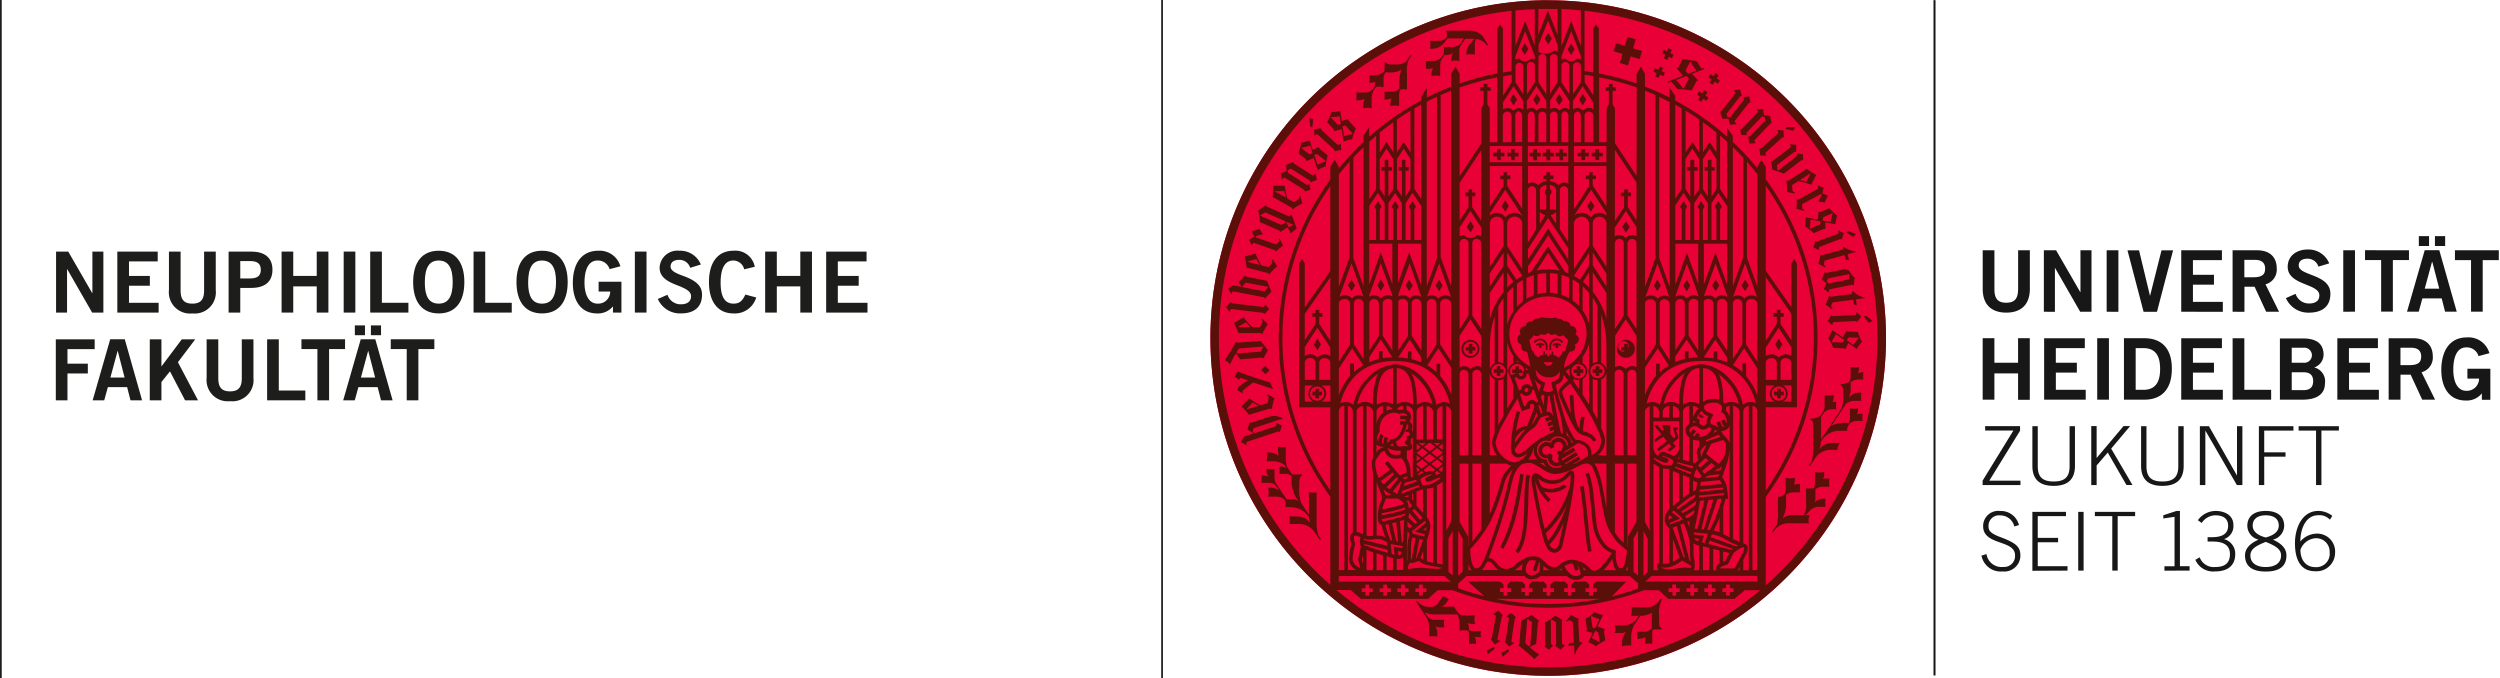 <svg xmlns="http://www.w3.org/2000/svg" viewBox="0 0 384.627 104.382"><defs><style>.cls-1{fill:#171717;}.cls-2{fill:#e80036;}.cls-3{fill:#5a0f09;}.cls-4{fill:#1d1d1b;}</style></defs><g id="Logo_Uni_RGB_weboptimiert" data-name="Logo Uni_RGB weboptimiert"><g id="layer1"><path id="path826" class="cls-1" d="M297.47,103.924V.018h.312v103.906H297.47m7.384-18.429a3.005,3.005,0,0,0,3.226,2.423,2.481,2.481,0,0,0,2.76-2.393c0-1.303-.495-1.933-3.062-2.884-1.67-.629-1.843-1.065-1.843-1.68a1.609,1.609,0,0,1,1.784-1.67,2.21,2.21,0,0,1,2.185,1.705l.714-.213a2.854,2.854,0,0,0-2.899-2.166,2.32,2.32,0,0,0-2.611,2.344c0,2.998,4.906,2.042,4.906,4.46a1.68,1.68,0,0,1-1.809,1.804,2.342,2.342,0,0,1-2.582-1.982l-.763.238Zm13.236,2.294V87.11H313.51V83.423h3.127v-.674H313.51V79.41h4.341v-.654h-5.168v9.059Zm1.645,0h.828V78.755h-.828v9.034Zm2.547-8.38h2.696v8.38h.828V79.41h2.686v-.654h-6.194v.674Zm14.589,8.38V87.11h-1.487V78.607h-.525l-2.032.664v.496l1.729-.253v7.602H333v.679Zm.877-1.68a2.98,2.98,0,0,0,3.048,1.804c1.794,0,3.097-.778,3.097-2.686a2.318,2.318,0,0,0-1.73-2.284,2.104,2.104,0,0,0,1.452-2.131c0-1.695-1.566-2.205-2.735-2.205a3.409,3.409,0,0,0-2.735,1.427l.59.426a2.54,2.54,0,0,1,2.081-1.179c1.214,0,1.982.496,1.982,1.606,0,1.204-.852,1.759-2.478,1.759H339.64v.674h.828c1.71,0,2.611.629,2.611,1.933s-.714,1.982-2.235,1.982a2.309,2.309,0,0,1-2.418-1.487l-.664.377Zm10.838-7.503c-1.72,0-2.834.778-2.834,2.294A2.226,2.226,0,0,0,347.48,83.022c-1.556.704-2.081,1.531-2.081,2.433,0,1.809,1.303,2.478,3.186,2.478s3.186-.649,3.186-2.478c0-.902-.525-1.729-2.081-2.433a2.231,2.231,0,0,0,1.734-2.121c0-1.516-1.115-2.294-2.834-2.294Zm-2.359,6.848c0-.991.877-1.487,2.359-2.086,1.487.605,2.359,1.105,2.359,2.086,0,1.234-1.026,1.784-2.359,1.784S346.226,86.689,346.226,85.455Zm.352-4.594c0-1.065.828-1.581,2.007-1.581s2.007.496,2.007,1.581c0,.991-.877,1.531-2.007,1.833C347.455,82.393,346.578,81.843,346.578,80.861Zm12.255-1.487a3.508,3.508,0,0,0-2.141-.768c-2.562,0-3.612,2.696-3.612,4.955,0,2.086.59,4.326,3.112,4.326a2.857,2.857,0,0,0,3.062-2.81,2.755,2.755,0,0,0-2.914-2.973,3.38,3.38,0,0,0-2.433,1.204c0-1.72.704-4.039,2.77-4.039a2.195,2.195,0,0,1,1.784.689l.377-.615Zm-.416,5.61a2.056,2.056,0,0,1-2.21,2.27c-1.407,0-2.284-1.041-2.284-2.671a2.664,2.664,0,0,1,2.27-1.769,2.057,2.057,0,0,1,2.22,2.17ZM305.418,66.243h4.341l-4.732,7.706v.674h5.823v-.674h-4.792l4.728-7.681v-.704H305.418v.679Zm7.265-.674v6.095c0,2.057,1.075,3.087,3.276,3.087s3.276-1.026,3.276-3.087V65.569h-.828v6.175c0,1.729-.843,2.334-2.448,2.334s-2.448-.6-2.448-2.334V65.569Zm9.059,9.059h.828V71.605l1.71-1.982,2.874,4.99h.927l-3.276-5.595,2.924-3.469h-1.016l-4.143,4.916V65.549h-.828v9.078Zm7.666-9.059v6.095c0,2.057,1.075,3.087,3.276,3.087s3.276-1.026,3.276-3.087V65.569h-.828v6.175c0,1.729-.842,2.334-2.448,2.334s-2.448-.6-2.448-2.334V65.569Zm9.059,9.059h.828V66.243l4.846,8.38h.852V65.569h-.828V73.121H344.14l-4.296-7.552h-1.393v9.059Zm9.886,0V70.262h3.276v-.674h-3.276v-3.34h4.495v-.674H347.53v9.059Zm5.287-8.38h2.686v8.38h.828V66.243h2.686v-.674h-6.194v.674ZM306.84,61.49V57.447h3.642v4.059h1.804v-9.47h-1.804v3.771H306.84V52.035h-1.804v9.45Zm14.049,0V59.974h-4.594V57.328h3.231V55.812H316.29V53.557h4.46V52.041h-6.259v9.45Zm3.573,0v-9.455h-1.804v9.45Zm2.309,0h3.127c2.478,0,4.227-1.387,4.242-4.728s-1.739-4.728-4.242-4.728h-3.127v9.455Zm1.804-7.929h1.204c2.071,0,2.557,1.516,2.557,3.206s-.496,3.206-2.557,3.206h-1.204V53.562Zm13.409,7.929V59.974h-4.599V57.328h3.236V55.812h-3.236V53.557h4.46V52.041h-6.259v9.45Zm7.433,0V59.974h-4.123V52.045h-1.804v9.45Zm1.363,0h3.469c2.408,0,3.444-1.021,3.444-2.478a2.189,2.189,0,0,0-1.65-2.478,2.106,2.106,0,0,0,1.437-2.146c-.104-1.69-1.323-2.319-3.206-2.319h-3.509v9.45Zm1.804-4.217h1.809c1.051,0,1.487.495,1.487,1.378s-.456,1.373-1.487,1.373h-1.809Zm0-3.771h1.809a1.16,1.16,0,1,1,0,2.304h-1.809V53.502Zm13.409,7.988V59.974H361.4V57.328h3.221V55.812H361.385V53.557h4.46V52.041H359.601v9.45Zm3.325,0V57.64h1.561l1.779,3.85h1.982l-2.081-4.217a2.339,2.339,0,0,0,1.729-2.433c0-1.561-.877-2.8-3.023-2.8H367.495v9.45Zm0-7.988h1.65c.991,0,1.531.446,1.531,1.338s-.431,1.338-1.848,1.338h-1.338V53.483Zm13.672.813a3.34,3.34,0,0,0-3.429-2.408c-3.028,0-3.964,2.592-3.964,5,0,2.671,1.189,4.713,3.761,4.713a2.973,2.973,0,0,0,2.478-1.1V61.51h1.308V56.733h-3.533V58.25h1.794a1.868,1.868,0,0,1-1.86,1.877q-.061,0-.122-.004c-1.259,0-1.982-1.259-1.982-3.246,0-2.096.654-3.429,1.982-3.429a1.866,1.866,0,0,1,1.898,1.338l1.675-.446Zm-72.508-9.812c0,1.531-.605,2.071-1.819,2.071s-1.819-.535-1.819-2.071V38.507h-1.804v5.922c0,2.765,1.7,3.667,3.627,3.667s3.627-.902,3.627-3.667V38.507h-1.804v5.996Zm5.669,3.469V41.233h.025l3.865,6.73h1.739v-9.455h-1.7v6.442h-.025l-3.722-6.442h-1.883v9.455Zm9.767,0V38.507H324.11v9.455Zm3.915,0H331.85l2.478-9.455h-1.779l-1.754,6.967H330.77l-1.675-6.967h-1.779l2.478,9.455Zm12.151,0V46.446h-4.599V43.795h3.236V42.278h-3.236V40.023h4.46V38.507h-6.259v9.455Zm3.325,0v-3.86h1.561l1.779,3.85h1.982L348.55,43.745A2.339,2.339,0,0,0,350.28,41.307c0-1.561-.877-2.8-3.023-2.8h-3.771v9.455Zm0-7.988h1.65c.991,0,1.531.446,1.531,1.338s-.431,1.338-1.848,1.338h-1.348V39.974Zm13.043.535a3.439,3.439,0,0,0-3.34-2.131c-1.635,0-3.048.956-3.048,2.646,0,2.909,4.871,2.542,4.871,4.401,0,.917-.694,1.259-1.601,1.259a2.164,2.164,0,0,1-2.057-1.487l-1.487.654a3.746,3.746,0,0,0,3.533,2.24c2.096,0,3.31-.991,3.31-2.904,0-3.067-4.871-2.725-4.871-4.351,0-.733.565-1.046,1.348-1.046a1.739,1.739,0,0,1,1.68,1.219l1.65-.496Zm3.964,7.433v-9.445h-1.804v9.455Zm1.546-9.455v1.516H366.34v7.929h1.804V40.014h2.478V38.507Zm10.332,1.819h.025l1.06,4.098h-2.235l1.115-4.098ZM370.33,47.952h1.794l.56-2.042h2.973l.52,2.042h1.794l-2.686-9.455h-2.24L370.32,47.952Zm1.809-11.625v1.516h1.571V36.332Zm2.478,0v1.516h1.571V36.332Zm3.077,2.175v1.516h2.478v7.929h1.794V40.019h2.478V38.507Z"/><circle id="circle828" class="cls-2" cx="238.192" cy="52.011" r="51.968"/><path id="path830" class="cls-3" d="M232.474,24.637h.57v-.57h.575v-.57h-.575v-.575h-.57v.57h-.57v.57h.57ZM242.568,57.838h.57v-.456h.456v-.57h-.456v-.456h-.57v.456h-.456v.57h.456Zm-12.24-33.202h.57v-.57h.57v-.57h-.595v-.575h-.545v.57h-.595v.57h.595Zm12.77,50.224c.634,4.143.773,8.038,1.234,10.05l.555-.129c-.441-1.903-.59-5.838-1.229-10.01Zm-5.734-22.696a1.239,1.239,0,0,0-1.417.441l.193.193a1.031,1.031,0,0,1,.798-.441.927.927,0,0,1,.877.828v.669h.273v-.709a1.214,1.214,0,0,0-.753-.981Zm1.724,0a1.219,1.219,0,0,0-.729.991v.709h.278v-.679a.927.927,0,0,1,.877-.828,1.031,1.031,0,0,1,.798.441l.193-.193a1.239,1.239,0,0,0-1.442-.441Zm.461.615c-.496,0-.689.193-.689.377h.57a.198.198,0,0,0-.129.178.228.228,0,0,0,.456,0,.194.194,0,0,0-.119-.173h.555c-.025-.173-.317-.387-.669-.387Zm11.184-17.864-.585-.882-.55.882.55.882ZM250.15,55.048a1.383,1.383,0,1,0-1.388-1.388,1.383,1.383,0,0,0,1.388,1.388Zm0-2.478a.819.819,0,1,1-.01-.005h.01Zm-.273,1.829h.57v-.456h.456v-.57h-.456v-.456h-.57v.456h-.456v.57h.456Zm-9.96-29.733h.57v-.6h.575v-.57h-.575v-.575h-.57v.57h-.57v.57h.57Zm-1.982,0h.57v-.6h.57v-.57h-.57v-.575H237.91v.57h-.575v.57h.575Zm-2.032,0h.57v-.6h.575v-.57h-.575v-.575h-.595v.57h-.595v.57h.57Zm1.09,28.107c-.495,0-.689.193-.689.377h.58a.198.198,0,0,0-.129.178.228.228,0,0,0,.456,0,.193.193,0,0,0-.124-.173h.55c-.02-.213-.312-.416-.664-.416Zm5.228,20.416a1.531,1.531,0,0,0-.084-.496.446.446,0,0,0-.406-.297.858.858,0,0,0-.54.297c-.149.139-.297.302-.446.446a2.771,2.771,0,0,1-1.898.763,2.636,2.636,0,0,1-1.635-.565,1.715,1.715,0,0,0-.991-.53.565.565,0,0,0-.496.362,1.863,1.863,0,0,0-.104.709v.064c0,.178.104.768.263,1.67.233,1.333.61,3.266.991,4.99.198.862.411,1.675.61,2.339a5.834,5.834,0,0,0,.61,1.487,1.313,1.313,0,0,0,1.056.615,1.333,1.333,0,0,0,1.219-1.115c.129-.495.857-3.721,1.358-6.591a.251.251,0,0,0,0-.035c.149-.857.278-1.68.367-2.398a14.203,14.203,0,0,0,.119-1.536A1.204,1.204,0,0,0,242.221,73.19Zm-2.398,10.565c-.139.495-.421.689-.669.689a.748.748,0,0,1-.59-.377,1.625,1.625,0,0,1-.159-.287,11.307,11.307,0,0,0,1.982-3.003l.164-.332c-.337,1.665-.644,3.018-.724,3.315Zm.054-3.231a12.53,12.53,0,0,1-1.695,2.681c-.114-.327-.233-.719-.352-1.15v-.03a14.255,14.255,0,0,0,3.241-4.39,18.768,18.768,0,0,1-1.189,2.894Zm1.67-5.778a14.615,14.615,0,0,1-3.89,6.655c-.347-1.373-.689-3.013-.956-4.415s-.496-2.641-.496-2.973a7.542,7.542,0,0,0,1.982,3.241l.372-.426a5.381,5.381,0,0,1-.991-1.184,3.411,3.411,0,0,0,.917.119,3.895,3.895,0,0,0,2.547-.857l-.401-.401a3.409,3.409,0,0,1-2.146.694,2.037,2.037,0,0,1-1.402-.441,6.093,6.093,0,0,1-.416-1.15l.193.164a3.201,3.201,0,0,0,1.982.684,3.335,3.335,0,0,0,2.289-.922c.169-.159.322-.327.446-.446l.06-.054v.302a12.453,12.453,0,0,1-.084,1.417Zm-7.676-1.824c-.495,2.909-.991,7.433-3.067,11.239l.495.273c2.161-3.925,2.661-8.538,3.132-11.422Zm.6,6.001c-.089,2.384-.392,4.782-1.328,5.843l.431.372c1.12-1.328,1.358-3.781,1.487-6.194s.04-4.797.362-5.778l-.54-.178c-.396,1.199-.307,3.543-.411,5.937Zm2.532-63.598-.55-.882-.555.882.55.882Zm14.658-9.272-1.249-.372-.411,1.383-1.383-.411-.372,1.239,1.383.411-.411,1.387,1.249.372.411-1.383,1.383.411.367-1.249-1.383-.411Zm8.399,37.884-.55-.862-.55.882.55.882Zm24.857.937.045.362-3.211.416a.312.312,0,0,1-.302-.124h-.04a7.02,7.02,0,0,1-.55,1.318l.991.724.109-.149c-.347-.223-.248-.396,0-.897l3.157-.411.094.719.456.144-.119-.917,1.353-.178v-.094a3.384,3.384,0,0,1-1.754-.951ZM285.557,36l-1.15-.431a3.531,3.531,0,0,1-.327.178,9.22,9.22,0,0,0,1.046.694,2.327,2.327,0,0,0,.431-.446ZM254.61,67.551v.495l1.293-.847.54.679-1.487,1.15.268.401,1.551-1.184.362.421-.59.496.317.317.991-.783-.461-.54.857-.783-.377-1.16.278-.188v-.302H257.36l.441,1.487-.287.228-.53-.659V65.376h-1.209v.416l.268.302-.268.198-.818-.917H254.58v.238l1.021,1.199Zm-.183-23.637.55.882.55-.882-.55-.882Zm30.982,4.564-3.305.164c-.268,0-.302-.139-.302-.139h-.045l-.58.867.689.644h.04a.814.814,0,0,1,.169-.456l3.37-.164a.292.292,0,0,1,.258.119h.045l.624-.842a3.654,3.654,0,0,1-.699-.659h-.04s.045.451-.228.466Zm-5.282-9.301h-.04a7.025,7.025,0,0,1-.362,1.383l1.07.58.089-.164c-.377-.169-.302-.357-.154-.882l3.067-.852.193.699.495.074-.248-.892,1.313-.367-.025-.094a3.41,3.41,0,0,1-1.868-.694l-.173.05.099.352-3.122.862a.307.307,0,0,1-.337-.054Zm1.239,5.823h.04c-.04-.198,0-.495.074-.495l3.4-.679a.297.297,0,0,1,.307.099h.04a8.171,8.171,0,0,1,.139-1.229c-.605-.238-.753-1.432-1.581-1.269l-2.72.545a.292.292,0,0,1-.273-.079h-.045l-.456,1.095.714.585-.426.897a4.744,4.744,0,0,1,.793.535Zm-.129-2.171,3.35-.669a3.044,3.044,0,0,0-.099.818l-3.117.629-.317-.268Zm2.384,10.748a.288.288,0,0,1,.248.139h.05l.461-.936,1.288.907a4.751,4.751,0,0,1,.808-1.08,8.314,8.314,0,0,1-.644-1.551l-1.402-.035a.302.302,0,0,1-.273-.164h-.04l-.6,1.051L281.9,50.792a4.13,4.13,0,0,1-.634,1.209,7.564,7.564,0,0,1,.788,1.546Zm.788-1.66,1.521.035.035.069a7.077,7.077,0,0,0-.837,1.056l-.991-.738Zm-2.626.619a6.442,6.442,0,0,0,.659-1.115l1.293.877-.203.396-1.68-.04Zm-13.296-7.74.55-.882-.55-.882-.55.882Zm-37.473,55.65a2.384,2.384,0,0,0,.173.595l.937-.798v-.377a9.378,9.378,0,0,0-1.105.58Zm32.389-56.532.55.882.57-.882-.55-.882ZM230.397,98.265c.035-.188.57-2.973.624-3.251s.208-.263.208-.263V94.707l-.709-.768-.773.535v.04a.812.812,0,0,1,.406.268s-.6,3.137-.634,3.31a.287.287,0,0,1-.173.223v.045l.674.808a3.696,3.696,0,0,1,.803-.525v-.035s-.496-.069-.426-.342Zm5.947.798s.248-3.023.268-3.231a.307.307,0,0,1,.183-.268v-.04l-1.14-.897-1.601.877-.292,3.494a.288.288,0,0,1-.154.243v.045c.877.694,1.596,1.318,2.478,2.116a3.579,3.579,0,0,1,.743-.659v-.04a7.907,7.907,0,0,1-1.487-1.15Zm-1.68-.084.312-3.761h.025l.714.53-.297,3.583-.213.114ZM231.74,94.831v.035a.803.803,0,0,1,.416.253s-.456,3.162-.495,3.335a.298.298,0,0,1-.169.233v.045l.704.773a3.661,3.661,0,0,1,.778-.555v-.04s-.471-.054-.431-.327c0-.188.436-3.008.496-3.271s.198-.273.198-.273v-.045l-.738-.738Zm8.533.852a.292.292,0,0,1,.129-.258v-.045l-1.13-.654a14.653,14.653,0,0,1-1.571,1.075s.03,3.077.03,3.28a.307.307,0,0,1-.154.282v.04l.719.57.629-.629v-.03l-.292-.213-.035-3.692.134-.084.654.401s.03,2.998.03,3.271-.154.297-.154.297V99.34l.847.615.654-.679v-.035a.808.808,0,0,1-.446-.188s-.03-3.186-.03-3.365Zm15.362-3.469-.164-.104-.233.352a2.314,2.314,0,0,1-1.764.991l-2.478-.035a2.136,2.136,0,0,1-.084,1.323h1.214l-.203.307a2.552,2.552,0,0,1-2.096,1.174H248.44a1.139,1.139,0,0,1,.104.565c0,.496-.213.605-.213.605h1.15a1.571,1.571,0,0,0,.733-.198,3.201,3.201,0,0,0-.679,1.67v.575a3.856,3.856,0,0,1,1.427-.124v-1.15a4.147,4.147,0,0,1,.436-1.982l.961-1.437a3.296,3.296,0,0,0,1.774-.495v2.438a1.65,1.65,0,0,1-1.021.496h-1.249a3.129,3.129,0,0,1,0,1.085,2.428,2.428,0,0,0,1.303-.243,3.467,3.467,0,0,0-.044,1.046,2.216,2.216,0,0,1,1.075,0V97.586a2.098,2.098,0,0,1,.099-.753h1.368v-.228c-.273,0-.377-.223-.411-.813v-1.1a4.448,4.448,0,0,1,.396-2.354Zm-8.722,4.633v-.04l-1.13-.421.842-1.774a4.148,4.148,0,0,1-1.298-.436,7.739,7.739,0,0,1-1.397,1.026l.213,1.561a.287.287,0,0,1-.094.268v.05l.991.307L244.352,98.8a4.643,4.643,0,0,1,1.189.624,8.253,8.253,0,0,1,1.432-.892s-.164-1.184-.193-1.393a.307.307,0,0,1,.173-.268Zm-1.913-.317-.228-1.66.099-.084a6.697,6.697,0,0,0,1.209.471l-.664,1.417Zm1.046,2.299a7.217,7.217,0,0,0-1.174-.659l.565-1.115.466.223.213,1.487Zm-3.053-.04s-.173-3.028-.188-3.236a.297.297,0,0,1,.139-.287v-.04a7.176,7.176,0,0,1-1.219-.615l-.788.922.134.124c.253-.337.416-.223.897.035l.183,3.181-.729.04-.173.446.927-.05.074,1.358h.099a3.374,3.374,0,0,1,1.07-1.68V98.81Zm21.125-86.72.312-.495-.496-.322-.312.471-.471-.312-.322.496.495.312-.317.495.495.322.312-.471.471.312.322-.495Zm15.763,26.427a.828.828,0,0,1,0-.495l3.152-1.194a.292.292,0,0,1,.282.035h.045l.332-.991a3.639,3.639,0,0,1-.862-.411h-.035s.183.441-.079.54l-3.062,1.15c-.253.094-.332-.04-.332-.04h-.045l-.282.991.857.377Zm.6,35.184a1.912,1.912,0,0,0,.164-1.07,2.855,2.855,0,0,1-1.402,0v1.363a2.561,2.561,0,0,1-.188,1.16,10.545,10.545,0,0,1-1.224,0l.05,2.522a2.711,2.711,0,0,1-.377,1.586h-1.591a2.824,2.824,0,0,0-1.68.495,4.459,4.459,0,0,0,.56-2.042v-1.556a1.799,1.799,0,0,1,.991-.392h1.179a3.707,3.707,0,0,1,0-1.269,3.038,3.038,0,0,0-.991.104,1.933,1.933,0,0,0,.164-1.07,2.889,2.889,0,0,1-1.407,0v1.363a2.2,2.2,0,0,1-.208,1.194l-.025.035a1.15,1.15,0,0,1-.956.327v2.16a5.959,5.959,0,0,1-.198,2.17l-.728,1.095.173.099A2.708,2.708,0,0,1,275.002,80.5h3.3a1.715,1.715,0,0,1,.124-1.229h-.644a6.873,6.873,0,0,0,.684-.738,2.017,2.017,0,0,1,1.209-.56h1.199a3.657,3.657,0,0,1,0-1.269c-.877,0-1.204.069-1.69.634a2.019,2.019,0,0,0,.119-.654V75.277a1.774,1.774,0,0,1,.991-.391h1.174a3.717,3.717,0,0,1,0-1.269,3.057,3.057,0,0,0-.976.064Zm-3.221-42.265,2.844-1.546.198.054a5.892,5.892,0,0,1-.55,1.041v.04a3.418,3.418,0,0,1,.927.173h.045l.496-1.105-.843-.302.208-.932a4.728,4.728,0,0,1-.912-.287H279.64c.094.178.139.461.069.496l-2.924,1.591a.312.312,0,0,1-.322,0l-.05.05a7.368,7.368,0,0,1-.04,1.427l1.175.322.05-.173c-.387-.089-.357-.297-.327-.847Zm8.568,26.031a1.694,1.694,0,0,0,.159-.991,2.576,2.576,0,0,1-1.264,0v1.219a2.245,2.245,0,0,1-.173,1.051,2.567,2.567,0,0,1-1.368.382v.218c.287,0,.416.471.416.753V60.5a6.146,6.146,0,0,1-.273,2.324l-.372.59-1.789,2.701-.991,1.487V64.166l.466-.704a1.784,1.784,0,0,1,1.07-.495h.813a3.256,3.256,0,0,1,0-1.15,3.453,3.453,0,0,0-.59.035,1.878,1.878,0,0,0,.173-1.07,2.85,2.85,0,0,1-1.383,0V62.12a2.566,2.566,0,0,1-.178,1.13l-.441.664a1.983,1.983,0,0,1-1.546.466v.223c.292,0,.421.466.421.753V68.671a6.044,6.044,0,0,1-.278,2.324c-.129.203-.392.58-.392.58l.154.094s.337-.456.733-1.056l.114-.178a2.894,2.894,0,0,1,2.215-1.234h1.184a1.273,1.273,0,0,1,.421-1.041c-1.412,0-2.284-.169-3.112.877l-.084.124a3.692,3.692,0,0,0,.208-1.194l.233-.352a3.246,3.246,0,0,1,2.478-1.338h1.343a1.437,1.437,0,0,1,.466-1.169,1.566,1.566,0,0,1,.887-.347h1.031a3.248,3.248,0,0,1,0-1.11,2.65,2.65,0,0,0-.877.094,1.675,1.675,0,0,0,.149-.937,2.527,2.527,0,0,1-1.229,0V64.003a1.933,1.933,0,0,1-.178,1.046l-.035.045a4.551,4.551,0,0,0-2.616.396l1.333-2.012.074-.114.55-.833.079-.119v-.04l.094-.139a1.892,1.892,0,0,1,1.169-.555h1.293a3.643,3.643,0,0,1,0-1.244,1.973,1.973,0,0,0-1.948.808,4.012,4.012,0,0,0,.302-1.487v-.991a2.31,2.31,0,0,1,1.17-.372h.783a3.32,3.32,0,0,1,0-1.14A2.675,2.675,0,0,0,285.829,57.447Zm-10.124-28.965.991-.624a11.215,11.215,0,0,1,1.923.555h.04l.783-1.516a8.289,8.289,0,0,1-1.452-.912l-2.8,1.799a.313.313,0,0,1-.317,0h-.035a9.283,9.283,0,0,1,.094,1.754l1.204.238v-.183c-.401-.035-.377-.392-.431-1.11Zm2.874-1.848L277.93,27.952s-.58-.154-.991-.248Zm1.928,8.623a.302.302,0,0,1,.287,0h.045V34.211l1.551.278a4.767,4.767,0,0,1,.278-1.323,8.242,8.242,0,0,1-1.244-1.135l-1.288.565a.307.307,0,0,1-.317-.035h-.04l-.099,1.204-1.938-.327a4.067,4.067,0,0,1-.064,1.368,7.717,7.717,0,0,1,1.368,1.065Zm0-1.833,1.393-.61.059.05a7.307,7.307,0,0,0-.317,1.313l-1.224-.243Zm-1.982,1.744-.114-.079a6.609,6.609,0,0,0,.129-1.293l1.541.258v.441Zm-4.544,24.639h-.57v.456h-.466v.57h.456v.456h.57v-.456h.461v-.57h-.456Zm13.137-11.214s-.282.064-.367.069a9.5,9.5,0,0,0,.778.991,2.308,2.308,0,0,0,.55-.287ZM238.202.028A51.968,51.968,0,1,0,290.16,52.006v-.01A51.968,51.968,0,0,0,238.192.043ZM243.797,11.51q.669.089,1.338.208v2.973L243.797,12.64Zm1.794,77.954-.495.456v.57h.565v.58h-.565v.57h-.595v-.565h-.565V90.5h.565v-.57l-.495-.456h-1.734l-.496.456v.57h.57v.58h-.57v.56H241.2v-.565h-.565V90.5H241.2v-.565l-.495-.461h-1.68l-.496.461V90.5h.565v.58h-.565v.56h-.58v-.565h-.565V90.5h.565v-.57l-.495-.456H235.73l-.496.461V90.5h.545v.58h-.565v.56h-.58v-.565h-.565V90.5h.565v-.57l-.495-.456h-1.72l-.495.461V90.5h.57v.58h-.57v.56h-.605v-.565h-.56V90.5h.56v-.56l-.495-.466h-4.955c.198.198,1.73,1.551,2.513,2.245a40.731,40.731,0,0,1-4.039-1.219v-.729l.317-.282.991-.867h8.88a1.437,1.437,0,0,0,.847.496h.159a2.869,2.869,0,0,0,.565-.064,1.531,1.531,0,0,0,.496-.164,4.559,4.559,0,0,0,.401-.258h4.078a2.75,2.75,0,0,0,.233.198,1.918,1.918,0,0,0,1.145.387,1.982,1.982,0,0,0,.961-.253.698.698,0,0,0,.273-.337h7.066l1.274,1.115V90.53l-.282.114q-1.843.644-3.761,1.115l2.2-2.26Zm.595,2.671a41.1,41.1,0,0,1-16.036,0ZM234.188,22.461v2.507h-4.995V22.461Zm-2.973-.57V17.803a.615.615,0,0,1,.203-.436.729.729,0,0,1,.496-.193.639.639,0,0,1,.644.629v4.078Zm1.913-4.088a.734.734,0,0,1,.164-.496.436.436,0,0,1,.332-.169.54.54,0,0,1,.382.183.679.679,0,0,1,.183.461v4.078h-1.06Zm5.025,4.643H241.28V24.954h-6.219V22.461Zm-3.092-.57V17.803a.609.609,0,0,1,.525-.644.495.495,0,0,1,.362.178.693.693,0,0,1,.178.466v4.078Zm1.63,0V17.803a.605.605,0,1,1,1.209,0v4.078Zm1.784,0V17.803a.59.59,0,1,1,1.175,0v4.078Zm-.282,19.559h-.04a8.421,8.421,0,0,0-1.744.193l1.774-2.721,1.784,2.725a8.522,8.522,0,0,0-1.774-.183Zm1.457.714V45.197a6.45,6.45,0,0,0-1.184-.159V42.016a7.982,7.982,0,0,1,1.184.144Zm-1.754-.139v3.048a6.527,6.527,0,0,0-1.343.203V42.189a7.994,7.994,0,0,1,1.343-.164Zm.282-4.143-2.597,3.964a5.168,5.168,0,0,0-.495.188V40.985l3.117-4.777,3.102,4.737V42.05c-.164-.064-.327-.124-.496-.178Zm0-4.336L241.28,38.23v1.675l-3.097-4.757-3.117,4.777V38.329Zm-3.122-4.301a.684.684,0,0,1,.654-.6.649.649,0,0,1,.624.644v6.051l-1.279,1.982Zm2.845.753v2.24h-.991V29.295a.714.714,0,0,1,.357-.59,1.485,1.485,0,0,1,.659-.233v.619a.545.545,0,0,0,0,.932Zm-.139,3.132-.872,1.338V32.61A2.555,2.555,0,0,0,237.761,33.116Zm.694-4.044v-.615a1.487,1.487,0,0,1,.619.228.719.719,0,0,1,.337.61v2.943h-.956v-2.24a.545.545,0,0,0,0-.927Zm.956,3.538V34.409l-.857-1.298a2.553,2.553,0,0,0,.877-.5Zm.57,2.661V29.295a.659.659,0,0,1,.634-.644.669.669,0,0,1,.644.61v7.954Zm.258,7.022a8.063,8.063,0,0,1,1.169.416v3.176a6.59,6.59,0,0,0-1.169-.495Zm1.06-20.402h-1.06V17.803a.734.734,0,0,1,.164-.496.436.436,0,0,1,.332-.169.545.545,0,0,1,.382.178.669.669,0,0,1,.183.456Zm0,3.647v2.735a1.225,1.225,0,0,0-.644-.188,1.209,1.209,0,0,0-.907.426,1.369,1.369,0,0,0-.307-.292,2.07,2.07,0,0,0-.947-.337v-.317h.496v-.57h-.496V26.5h-.57v.495h-.496v.57h.496v.312a2.105,2.105,0,0,0-.991.342,1.419,1.419,0,0,0-.307.287,1.189,1.189,0,0,0-.897-.426,1.244,1.244,0,0,0-.654.193V25.539Zm-5.317,16.794V45.43a6.515,6.515,0,0,0-1.145.545V42.769A7.905,7.905,0,0,1,235.982,42.333Zm2.21,3.28a5.946,5.946,0,0,1,4.177,1.715,5.674,5.674,0,0,1,1.73,4.034,5.904,5.904,0,0,1-3.469,5.193,1.386,1.386,0,0,1,.035-.372,7.302,7.302,0,0,1,.833-2.086.828.828,0,0,0,.753-.327.788.788,0,0,0,.03-.763.907.907,0,0,0,.615-.679.768.768,0,0,0-.555-.857.803.803,0,0,0,.134-.828.818.818,0,0,0-.877-.471s.094-.347-.347-.61-.684-.114-.684-.114a.649.649,0,0,0-.367-.342,1.05,1.05,0,0,0-.53-.04.734.734,0,0,0-.406-.203,3.901,3.901,0,0,1-1.6-.005.784.784,0,0,0-.075.075s-.084-.124-.411-.119a.585.585,0,0,0-.496.253.599.599,0,0,0-.52,0,.743.743,0,0,0-.377.406s-.213-.188-.689.104a.689.689,0,0,0-.342.62.798.798,0,0,0-.773.302.823.823,0,0,0,0,.947.724.724,0,0,0-.54.788.887.887,0,0,0,.629.793,1.08,1.08,0,0,0,.084.748.912.912,0,0,0,.788.327c.059.228.436,1.729.495,2.324-.367-.238-.649-.436-.649-.441a5.505,5.505,0,0,1-.838-8.662,5.947,5.947,0,0,1,4.242-1.715Zm12.25-15.986v-.496h-.57v.496h-.496v.565h.496v1.66L248.45,34.013V23.041l3.33,5.04v5.823l-1.343-2.047v-1.665h.495v-.57Zm-.292,2.829,1.625,2.478v1.437a1.288,1.288,0,0,0-1.66.258,1.274,1.274,0,0,0-.991-.451,1.303,1.303,0,0,0-.699.208v-1.338Zm1.625,4.866V50.618l-1.373-2.091V37.392a.699.699,0,0,1,.704-.639.684.684,0,0,1,.679.57Zm-3.33.069a.689.689,0,0,1,.699-.644.674.674,0,0,1,.679.639v11.14l-1.383,2.106V37.392Zm1.665,11.729,1.665,2.537v4.856a1.238,1.238,0,0,0-.664-.198,1.333,1.333,0,0,0-.991.466,1.372,1.372,0,0,0-.991-.466,1.292,1.292,0,0,0-.649.178V51.669Zm.282,34.921V71.322h1.383v8.92l-1.328,2.364v1.447Zm.05,3.038V87.73h-.387a.907.907,0,0,0,.104-.114,2.152,2.152,0,0,0,.292-.535Zm-.05-17.042V57.526a.614.614,0,0,1,.213-.446.763.763,0,0,1,.495-.198.649.649,0,0,1,.654.644V70.039ZM249.089,56.882a.782.782,0,0,1,.495.198.594.594,0,0,1,.218.441V70.034H248.42V57.363a.634.634,0,0,1,.679-.481Zm.743,14.44V83.528l-.183-.164a5.169,5.169,0,0,1-1.155-1.378v-.03l-.04-.045v-10.59Zm-.565,12.463c.421.387.838.724,1.06.942a18.889,18.889,0,0,1-.322,1.878,1.796,1.796,0,0,1-.282.639.411.411,0,0,1-.352.183.466.466,0,0,1-.382-.183,3.808,3.808,0,0,1-.401-2.012v-.53a4.035,4.035,0,0,1-1.561-.897,6.157,6.157,0,0,1-1.437-3.553c-.104-.679-.213-2.185-.382-3.697a16.255,16.255,0,0,0-.738-3.845l-.52.228a15.964,15.964,0,0,1,.689,3.677c.169,1.487.278,2.973.387,3.717a6.67,6.67,0,0,0,1.596,3.865,3.86,3.86,0,0,0,1.422.897,4.056,4.056,0,0,0-.461.565A14.62,14.62,0,0,1,246.468,87.09a1.893,1.893,0,0,1-1.194.733.828.828,0,0,1-.605-.302,4.008,4.008,0,0,0-2.795-1.407,2.71,2.71,0,0,0-1.839.738,1.437,1.437,0,0,1-.947.421,1.694,1.694,0,0,1-1.165-.585,4.197,4.197,0,0,0-.456-.426,2.696,2.696,0,0,0-.763-.525,2.517,2.517,0,0,0-.823-.149,2.7,2.7,0,0,0-1.041.208,6.497,6.497,0,0,0-1.769,1.169,2.086,2.086,0,0,1-1.333.575,1.759,1.759,0,0,1-1.368-.748,3.04,3.04,0,0,0-.719-.753,1.17,1.17,0,0,0-.634-.183,92.821,92.821,0,0,0,2.914-8.826c.258-1.046.496-2.096.773-3.122a4.297,4.297,0,0,1,1.417-2.478,3.407,3.407,0,0,1,1.115-.213,1.561,1.561,0,0,1,.545.084,10.41,10.41,0,0,1,1.606.922,3.836,3.836,0,0,0,1.888.714,7.878,7.878,0,0,0,2.973-.907c.114-.054.248-.129.391-.213a4.167,4.167,0,0,0,.496-.238l.139-.079a1.937,1.937,0,0,1,.788-.188,1.307,1.307,0,0,1,.461.079,1.18,1.18,0,0,1,.496.53,13.253,13.253,0,0,1,1.1,3.622c.213,1.229.53,3.196.942,4.732a7.36,7.36,0,0,0,.56,1.363,4.569,4.569,0,0,0,.337.55l.06.074a5.742,5.742,0,0,0,1.249,1.541Zm-.605,3.945H246.681a7.879,7.879,0,0,0,.679-.753c.273-.347.496-.694.724-.991a4.864,4.864,0,0,0,.129.842,1.981,1.981,0,0,0,.377.788.864.864,0,0,0,.074.114Zm-4.584,0h-.411a3.036,3.036,0,0,0-.188-.496,4.898,4.898,0,0,1,.59.496Zm-1.457-.823a2.567,2.567,0,0,1,.555,1.293.392.392,0,0,1-.05.218v.035a1.402,1.402,0,0,1-.664.169,1.338,1.338,0,0,1-.813-.278,3.151,3.151,0,0,1-.768-.887,3.784,3.784,0,0,1-.188-.347,2.081,2.081,0,0,1,1.229-.411h.045l.396,1.11.535-.188Zm-2.255.823h-.624a2.227,2.227,0,0,0,.496-.263.58.58,0,0,0,.119.263Zm-1.888,0h-1.051c0-.183.03-.392.04-.605V87.031l.084.074a2.741,2.741,0,0,0,.917.624Zm-2.141.178.461-1.393.119.069v.495a6.491,6.491,0,0,1-.074.838.579.579,0,0,1-.208.228,4.254,4.254,0,0,1-.357.233,1.351,1.351,0,0,1-.292.084,2.386,2.386,0,0,1-.451.054h-.089a1.08,1.08,0,0,1-.614-.461.694.694,0,0,1-.099-.406,2.29,2.29,0,0,1,.461-1.298.609.609,0,0,1,.079-.084,1.897,1.897,0,0,1,.337-.084h.243a1.554,1.554,0,0,1,.292.035l.159.05-.495,1.487Zm-2.195-.178h-1.115a3.871,3.871,0,0,0,.436-.317,9.343,9.343,0,0,1,.843-.644,2.71,2.71,0,0,0-.169.897s-.005.045-.005.064Zm-7.929-3.28a17.908,17.908,0,0,0,3.062-4.173,30.421,30.421,0,0,0,2.131-5.793,4.401,4.401,0,0,1,1.358-2.28,7.719,7.719,0,0,0-.585,1.561c-.292,1.046-.496,2.096-.773,3.137a89.375,89.375,0,0,1-3.127,9.326,8.212,8.212,0,0,0-.411.724.991.991,0,0,1-.619.495.494.494,0,0,1-.124,0c-.188,0-.411-.154-.61-.679a7.163,7.163,0,0,1-.317-2.319Zm.208,3.28h-.495v-.991q.035.124.079.248a1.983,1.983,0,0,0,.406.743ZM227.91,71.342V81.451a17.511,17.511,0,0,1-1.383,1.868V71.322Zm-1.383-1.303V57.526a.605.605,0,0,1,.208-.446.773.773,0,0,1,.496-.198.664.664,0,0,1,.669.619V70.039ZM227.91,50.623l-1.402-2.096V37.392a.654.654,0,0,1,.664-.644l.005,0a.762.762,0,0,1,.495.198.61.61,0,0,1,.208.441Zm5.515,5.382a1.095,1.095,0,0,1,1.09,1.056l-.322.104.079.268a.494.494,0,0,1,0,.149c0,.178-.104.238-.258.253a.302.302,0,0,1-.297-.233l-.03-.089v-.119h.456v-.57h-.456v-.456h-.57v.456h-.456v.57h.456v.104l-.629.213a1.081,1.081,0,0,1-.183-.6,1.1,1.1,0,0,1,1.095-1.105h.025Zm-.054-.287V55.435c.094.104.193.203.297.302a1.367,1.367,0,0,0-.243,0Zm1.487,1.863V57.546l.282-.094.689,1.938-.243.089a.823.823,0,0,0-.689-.367.892.892,0,0,0-.897.867l-.307.104-.669-1.982.292-.094a.867.867,0,0,0,.714.372.843.843,0,0,0,.565-.213.803.803,0,0,0,.253-.585Zm-.164-1.016.436.292-.342.094a1.394,1.394,0,0,0-.104-.387Zm6.041-2.507h-.297a1.878,1.878,0,0,1-.218.495c-.139.223-.144.144-.401.496a2.478,2.478,0,0,0-.852-.451V54.102h-.243v.495h-.144v-.119h-.188v.198a.173.173,0,0,1-.342,0v-.218h-.183v.139h-.149v-.52h-.273v.495a2.217,2.217,0,0,0-.763.387,1.204,1.204,0,0,1-.778-.952h-.169a9.91,9.91,0,0,1-.441-1.67c.178-.159.649-.6.629-.818a.748.748,0,0,0,.495.198.828.828,0,0,0,.654-.342.838.838,0,0,0,1.13-.198c.134.134.282.347.535.347a1.867,1.867,0,0,0,.595-.144.753.753,0,0,0,.654.342c.461,0,.496-.198.496-.198s.57.59.793.808a10.731,10.731,0,0,1-.54,1.724Zm.798,3.469v.416q-.337-.441-.669-.847c.233-.119.451-.253.669-.392a1.387,1.387,0,0,0-.059.406,1.419,1.419,0,0,0,.05.397Zm-.292.991a5.131,5.131,0,0,1-.654.59,1.774,1.774,0,0,0-.788,1.234.878.878,0,0,0,0,.169,8.432,8.432,0,0,0,.411,1.11c.342.813.843,1.938,1.323,2.904.238.495.496.922.684,1.269a2.263,2.263,0,0,0,.59.733,1.772,1.772,0,0,0,.694.406c.738.223,1.318.377,1.621,1.021l.495-.238a2.723,2.723,0,0,0-1.982-1.328l-.074-.03v-.139a14.09,14.09,0,0,1,.243-2.027l-.56-.099a16.847,16.847,0,0,0-.243,1.839,2.136,2.136,0,0,1-.233-.367,7.113,7.113,0,0,1-.555-2.478c-.079-.912-.089-1.779-.183-2.344l-.56.094c.099.565.099,1.675.228,2.78-.129-.273-.258-.55-.382-.823-.263-.58-.496-1.14-.679-1.571a8.245,8.245,0,0,1-.297-.798.401.401,0,0,1,0-.069c0-.213.233-.496.585-.798a7.684,7.684,0,0,0,.634-.555c2.161,2.944,4.331,6.67,4.747,8.459a2.241,2.241,0,0,1,.035.411,2.393,2.393,0,0,1-.991,1.858,4.155,4.155,0,0,1-.495.337V69.85a2.012,2.012,0,0,0-.357-1.224,2.063,2.063,0,0,0-.456-.416,2.597,2.597,0,0,0-1.298-.53h-.208a.566.566,0,0,1-.302-.208,13.998,13.998,0,0,1-1.764-4.078c-.495-1.611-.922-3.266-1.135-4.163a4.963,4.963,0,0,0,.58-.292,1.214,1.214,0,0,0,.545-.719,2.633,2.633,0,0,0,.084-.535,8.537,8.537,0,0,1,.689.808Zm1.615-2.478a1.095,1.095,0,1,1-1.095,1.095h0a1.095,1.095,0,0,1,1.07-1.12l.015,0Zm-.094-.282c.059-.059.124-.114.183-.178v.173h-.183Zm1.715-10.699v4.797a6.255,6.255,0,0,0-.991-2.086V44.067A9.084,9.084,0,0,1,244.476,45.058Zm-.937-1.71.937-1.457v2.314a9.6,9.6,0,0,0-.937-.842Zm.937,14.232v4.683c-.312-.495-.644-1.041-.991-1.561V58.319a1.388,1.388,0,0,0,0-2.438V54.89a6.002,6.002,0,0,0,.991-2.037v3.771a1.358,1.358,0,0,0,0,.991Zm-1.541.892V59.87c-.278-.406-.56-.803-.842-1.189V58.25a1.358,1.358,0,0,0,.753.223Zm2.899,11.551a2.913,2.913,0,0,0,1.095-2.17,2.973,2.973,0,0,0-.045-.496,9.468,9.468,0,0,0-.54-1.521V58.403a1.387,1.387,0,0,0,.808-1.184V70.073Zm1.318,1.303v6.824c-.193-.991-.357-1.982-.495-2.701a18.649,18.649,0,0,0-.624-2.562,6.666,6.666,0,0,0-.54-1.254,3.396,3.396,0,0,0-.213-.317Zm-2.106-26.472V41.882l2.106,3.206v3.964a11.793,11.793,0,0,0-2.111-4.178Zm2.106,8.3v3.86a1.382,1.382,0,0,0-.808-1.184V48.398a14.562,14.562,0,0,1,.803,4.772ZM245.774,47.04v8.662a1.383,1.383,0,0,0-.729.208V45.802a10.554,10.554,0,0,1,.729,1.239Zm-.729-6.209V38.849l2.101,3.236v1.982Zm0-3.003V34.335a1.021,1.021,0,0,1,1.031-.991,1.06,1.06,0,0,1,1.075.991v6.715Zm1.031-5.089a1.611,1.611,0,0,0-1.338.714,1.715,1.715,0,0,0-1.393-.714,1.839,1.839,0,0,0-1.169.431l2.622-3.969,2.349,3.583v.382a1.685,1.685,0,0,0-1.075-.406Zm-.302,23.256A1.095,1.095,0,1,1,244.679,57.09h0a1.095,1.095,0,0,1,1.09-1.075Zm0,2.478v6.095c-.223-.431-.466-.882-.729-1.348V58.265A1.373,1.373,0,0,0,245.774,58.473Zm-2.909,11.744-1.982,1.204a.959.959,0,0,1-.164-.084l2.037-1.313-.307-.495-2.111,1.363a.924.924,0,0,1-.059-.287L242.37,69.35l-.292-.495-1.571.942a1.437,1.437,0,0,1,.496-.496c.154-.089.173-.094,1.774-1.12h.059a3.502,3.502,0,0,1,.932.401,1.635,1.635,0,0,1,.565,1.234,1.24,1.24,0,0,1-.05.372l-1.264.773a5.449,5.449,0,0,0-.615.322,2.939,2.939,0,0,1-.496.159l1.259-.758Zm-4.921.496h-.169a1.447,1.447,0,0,1-1.313-1.407,1.402,1.402,0,0,1,1.516-1.502,2.06,2.06,0,0,1,.327.03l.173.03.104-.149a1.249,1.249,0,0,1,1.075-.58,1.983,1.983,0,0,1,.897.233,1.323,1.323,0,0,1,.684,1.11l-.203.129v-.03a1.189,1.189,0,0,0-.496-.947,1.209,1.209,0,0,0-.753-.268,1.323,1.323,0,0,0-1.219.813,1.139,1.139,0,0,0-.59-.159,1.298,1.298,0,0,0-1.284,1.07,1.485,1.485,0,0,0,0,.213,1.17,1.17,0,0,0,.367.877,1.229,1.229,0,0,0,.838.317,1.317,1.317,0,0,0,.253,0,1.333,1.333,0,0,0,1.298,1.259,1.175,1.175,0,0,0,.496-.099l.139-.074a1.745,1.745,0,0,0,.228.203,1.687,1.687,0,0,1-.496.164,2.207,2.207,0,0,1-.401.04,1.442,1.442,0,0,1-1.402-1.065Zm0,1.155-.253-.154c-.268-.164-.535-.342-.803-.496h.634a2.428,2.428,0,0,0,.431.694ZM230.551,56.01a1.095,1.095,0,1,1-1.095,1.095h0A1.1,1.1,0,0,1,230.551,56.01Zm-.045-.287V47.229a10.719,10.719,0,0,1,.793-1.368V55.96a1.357,1.357,0,0,0-.748-.223Zm.793,2.547v5.659l-.436.813c-.129.243-.248.496-.357.694V58.498h.045a1.372,1.372,0,0,0,.768-.233Zm-1.125,9.48V67.7a12.248,12.248,0,0,1,1.179-2.701c.595-1.125,1.348-2.438,2.126-3.677l.659,1.938,1.303-.456-.06-.253a.41.41,0,0,1,0-.114.307.307,0,0,1,.307-.307l.01,0c.119,0,.208.04.278.228l.089.273c-.332.947-.867,2.255-1.14,2.973a1.122,1.122,0,0,0-.263-.03,2.046,2.046,0,0,0-1.417.773,18.626,18.626,0,0,1,.639-2.914l-.53-.203a22.795,22.795,0,0,0-.907,5.496,2.621,2.621,0,0,0,.099.843,1.09,1.09,0,0,0,.991.813,2.601,2.601,0,0,0,1.487-.694,2.944,2.944,0,0,1-1.764,1.412.963.963,0,0,1-.302.045,2.974,2.974,0,0,1-1.873-1.021,3.216,3.216,0,0,1-.991-2.017,1.222,1.222,0,0,1,.079-.357Zm4.381-7.77a.317.317,0,0,1,.327-.297c.119,0,.203.035.268.233a.494.494,0,0,1,0,.114.317.317,0,0,1-.322.307c-.119,0-.198-.035-.273-.233a.373.373,0,0,1,0-.124Zm.273.922a.887.887,0,0,0,.892-.877l.273-.099.674,1.893-.149.05-.144.045a.842.842,0,0,0-.694-.367.882.882,0,0,0-.892.857l-.302.109-.639-1.893.292-.104a.828.828,0,0,0,.689.401Zm3.419-2.854h.268a1.769,1.769,0,0,0,1.487-.942,5.935,5.935,0,0,1-.094.897.629.629,0,0,1-.307.397c-.169.109-.421.213-.729.362l-.203.099.05.223c.054.243.134.575.233.956a1.095,1.095,0,0,1-.699.263,1.234,1.234,0,0,1-.852-.223c.114-.377.208-.709.273-.947l.069-.248-.238-.094a1.883,1.883,0,0,1-1.125-1.07,2.725,2.725,0,0,0-.089-.471,3.195,3.195,0,0,1,0-.387,2.185,2.185,0,0,0,1.967,1.184Zm-.714-2.324h1.338a.684.684,0,0,1-1.338,0Zm2.21,9.078c-.233-1.065-.52-2.512-.758-4.073l.159-.084c.228.892.53,1.982.862,3.033a13.219,13.219,0,0,1,.446,3.048,3.107,3.107,0,0,0-.307-.084h.03s-.208-.714-.431-1.839Zm-.728-.684a3.465,3.465,0,0,0-.243-.382.827.827,0,0,0-.614-.401.422.422,0,0,0-.129,0l-.104.03c.069-.495.213-1.645.243-2.478h.228c.198,1.179.406,2.294.6,3.226Zm-1.938-2.943.164-.495a1.539,1.539,0,0,0,.362.154c0,.456-.065,1.021-.119,1.521Zm.238,2.384-.238.069-.411-1.199.084-.025.164-.055Zm-.238-4.326c-.079.282-.183.649-.307,1.05l-.258-.728-.421-1.189a2.558,2.558,0,0,0,.961.867Zm-.496,4.747a4.047,4.047,0,0,0-.436.679,2.72,2.72,0,0,1-.495.733c.213-.55.495-1.274.748-1.938Zm-1.942,2.175a12.68,12.68,0,0,0-.927,1.105c-.233.307-.456.615-.639.882a6.125,6.125,0,0,1,.059-.644c.451-.783,1.051-1.318,1.472-1.343Zm1.293,2.79.035-.035v.139a2.259,2.259,0,0,0,0,.287,1.932,1.932,0,0,0,.555,1.353h-1.397a3.305,3.305,0,0,0,.778-1.744Zm.243-.892c-.178.124-.342.238-.471.337l-.164.134c-.03.04-.054.045-.089.094-.917.897-1.556,1.219-1.858,1.204-.223,0-.342-.104-.496-.446a1.126,1.126,0,0,1-.05-.258c.228-.292.624-.892,1.1-1.526a5.688,5.688,0,0,1,1.566-1.596,2.19,2.19,0,0,0,.917-1.08c.213-.406.431-.719.6-.753l.927-.268a.825.825,0,0,1,.173.193l-.624.268.223.525.689-.292a2.143,2.143,0,0,1,.094.223l-.679.278.213.525.654-.268a1.023,1.023,0,0,0,.064.233l-.629.233.198.53.53-.198v.099a.624.624,0,0,1-.03.223c-.307.104-1.333.6-1.938.922-.223.169-.61.421-.956.664Zm4.846-1.655c.084.188.169.362.253.53a4.292,4.292,0,0,0,.575.877,1.795,1.795,0,0,0,.213.203l-.248.159a1.844,1.844,0,0,0-.788-1.184v-.213s-.03-.228-.035-.372Zm-.634,2.716a2.096,2.096,0,0,0-.223.258l-.436-.035-.203.456.327.183a1.982,1.982,0,0,0-.119.634,1.488,1.488,0,0,0,.079.495l-.069.04a.635.635,0,0,1-.248.05A.728.728,0,0,1,239,70.965a.714.714,0,0,1-.223-.496.466.466,0,0,1,.124-.317l-.392-.411a.892.892,0,0,1-.55.198.595.595,0,0,1-.685-.487.588.588,0,0,1-.008-.113.956.956,0,0,1,0-.129.738.738,0,0,1,.719-.585.604.604,0,0,1,.57.401l.53-.198a.665.665,0,0,1-.025-.183.624.624,0,0,1,.223-.471.783.783,0,0,1,.495-.203.624.624,0,0,1,.401.139.614.614,0,0,1,.273.496,1.219,1.219,0,0,1-.149.495Zm-7.582-13.246a1.382,1.382,0,0,0-.411,2.156l.411,1.214v2.126c-.317.495-.624,1.026-.917,1.536V57.506a1.409,1.409,0,0,0,.069-.426,1.358,1.358,0,0,0-.069-.421V52.645a6.066,6.066,0,0,0,.917,2.057Zm-.917-11.616V41.887l.966,1.487a9.444,9.444,0,0,0-.986.877Zm.917-.104v3.771a6.242,6.242,0,0,0-.917,2.101V45.098A9.34,9.34,0,0,1,232.806,44.147Zm-1.175-10.679a1.61,1.61,0,0,0-1.338-.714,1.685,1.685,0,0,0-1.075.392v-.317l2.364-3.627,2.607,3.964v.04a1.848,1.848,0,0,0-1.194-.446,1.714,1.714,0,0,0-1.387.709Zm-2.413.857a1.065,1.065,0,0,1,1.075-.991.991.991,0,0,1,1.03.951c.001.013.001.027.001.041v3.518l-2.106,3.206V34.325Zm2.101,4.559v1.982l-2.126,3.201V42.085Zm0,3.003v3.018a11.928,11.928,0,0,0-2.106,4.192V45.093ZM229.223,53.284a14.44,14.44,0,0,1,.733-4.653v7.23a1.382,1.382,0,0,0-.743.991V53.279Zm.733,5.074V66.664a4.514,4.514,0,0,0-.312.956,1.85,1.85,0,0,0-.069.496,3.355,3.355,0,0,0,.738,1.918h-1.12V57.368a1.383,1.383,0,0,0,.743.976Zm1.779,12.963a3.073,3.073,0,0,0,.788.322l-.104.084A4.995,4.995,0,0,0,230.858,74.3a36.595,36.595,0,0,1-1.66,4.827V71.322Zm-3.231,15.615a2.132,2.132,0,0,1,.238-.416.268.268,0,0,1,.233-.109.605.605,0,0,1,.387.094,2.515,2.515,0,0,1,.575.615,2.647,2.647,0,0,0,.614.585h-2.616a2.151,2.151,0,0,0,.57-.748ZM247.147,31.738l-2.106-3.206v-.991h.495v-.545h-.495V26.5h-.57v.495h-.495v.57h.495v1.08l-2.319,3.528V25.539h4.995Zm-4.648,1.923a1.269,1.269,0,0,1,.843-.327,1.115,1.115,0,0,1,1.13,1.1V37.858l-2.324,3.523v-7.012A1.051,1.051,0,0,1,242.499,33.661Zm1.982,5.223v1.982l-1.393,2.17a8.909,8.909,0,0,0-.932-.57v-.05ZM242.94,43.616V47.085a6.603,6.603,0,0,0-.991-.842V42.992a8.354,8.354,0,0,1,.981.624Zm-8.647,2.74a6.44,6.44,0,0,0-.917.838V43.676a8.412,8.412,0,0,1,.917-.6Zm-.991-3.34-1.422-2.166V38.869l2.349,3.563a9.013,9.013,0,0,0-.927.585Zm-1.422-5.168V34.424a1.12,1.12,0,0,1,1.13-1.1,1.283,1.283,0,0,1,.847.327,1.071,1.071,0,0,1,.342.644v7.081Zm0-9.257V27.566h.495v-.57h-.495V26.5h-.56v.495h-.495v.57h.495v1.026l-2.106,3.206V25.539h4.98V32.13Zm-1.521-6.7h-1.165v-5.223l-.352-.629V13.978h.496v-.57h-.496v-.496h-.585v.496h-.496v.57h.496v2.081l-.362.605v5.411L224.56,27.11V13.472a40.575,40.575,0,0,1,5.793-1.576ZM227.88,23.106V33.958l-1.388-2.106v-1.66h.496v-.57h-.496v-.495h-.555v.495h-.495v.57h.495v1.66L224.56,33.953V28.14Zm-1.655,9.351,1.67,2.537v1.397a1.333,1.333,0,0,0-.714-.213,1.263,1.263,0,0,1-1.918,0,1.288,1.288,0,0,0-.699.208V34.994Zm-.961,4.296a.669.669,0,0,1,.679.644v11.13l-1.378,2.101V37.397a.704.704,0,0,1,.699-.644Zm.961,12.389,1.67,2.537v4.846a1.269,1.269,0,0,0-.669-.193,1.333,1.333,0,0,0-.991.456,1.303,1.303,0,0,0-.991-.456,1.284,1.284,0,0,0-.684.198V51.674Zm-.991,7.76a.694.694,0,0,1,.694.644V70.058H224.56V57.516a.684.684,0,0,1,.684-.634Zm.704,14.42V83.899l-.045.045V82.626l-1.333-2.369V71.322Zm-.912,11.546v5.099l-.679.595v-6.898Zm26.299,5.099V82.868l.679-1.209v6.898Zm.461-60.917-3.33-5.04V16.663l-.357-.615V13.978h.496v-.57h-.496v-.496h-.575v.496h-.496v.57h.496V16.049l-.347.615v5.228H246.022v-10a40.727,40.727,0,0,1,5.793,1.566Zm-4.633-4.589v2.507h-5V22.461Zm-4.995-.57V17.803a.609.609,0,0,1,.525-.644.495.495,0,0,1,.362.178.688.688,0,0,1,.169.466v4.078Zm1.63,0V17.803a.644.644,0,0,1,.644-.639.719.719,0,0,1,.495.198.624.624,0,0,1,.208.451v4.068Zm1.338-6.15v1.07a1.297,1.297,0,0,0-.694-.213,1.204,1.204,0,0,0-.917.431,1.075,1.075,0,0,0-.833-.431,1.051,1.051,0,0,0-.679.273V15.534l1.487-2.284Zm-3.117-5.56a.605.605,0,1,1,1.209.04v2.423l-1.214,1.848V10.221a.291.291,0,0,0,0-.04Zm-1.769-8.791q1.486.059,2.973.203V7.045l-1.487-3.826L240.239,7.09Zm0,7.622V8.65l1.487-3.87,1.487,3.826v.59a1.135,1.135,0,0,0-.605-.178,1.147,1.147,0,0,1-1.784,0,1.14,1.14,0,0,0-.61.178Zm0,1.214a.61.61,0,1,1,1.211-.142.603.603,0,0,1,.003.102V14.498l-1.214-1.853Zm1.209,5.307v1.358a1.1,1.1,0,0,0-.719-.287.991.991,0,0,0-.793.406,1.11,1.11,0,0,0-1.447-.233V15.474l1.457-2.225Zm-2.973-1.095V8.988a.59.59,0,1,1,1.175-.04V12.62ZM236.691,1.371h2.943V5.415l-1.487-3.816L236.661,5.37Zm0,5.565,1.487-3.771,1.487,3.816v.991a1.12,1.12,0,0,0-.585-.168,2.07,2.07,0,0,1-2.364.178Zm0,2.012a.61.61,0,1,1,1.214.059V14.493l-1.214-1.848Zm1.214,6.586v1.249a1.14,1.14,0,0,0-.605-.178,1.155,1.155,0,0,0-.887.421,1.075,1.075,0,0,0-.823-.421,1.031,1.031,0,0,0-.679.273V15.534l1.487-2.284Zm-2.973-1.036V10.211a.61.61,0,1,1,1.214-.11.592.592,0,0,1,0,.11v2.423Zm-1.779-12.884c.991-.099,1.982-.164,2.973-.208V7.02L234.639,3.2l-1.487,3.875Zm0,7.047,1.487-3.875,1.487,3.821v.6a1.134,1.134,0,0,0-.61-.178,1.155,1.155,0,0,1-1.784,0,1.129,1.129,0,0,0-.605.178Zm0,1.581a.605.605,0,0,1,1.209,0v4.272l-1.209-1.848Zm1.209,5.307v1.363a1.1,1.1,0,0,0-.719-.292,1.016,1.016,0,0,0-.798.416,1.199,1.199,0,0,0-.907-.416,1.294,1.294,0,0,0-.694.208v-1.09l1.62-2.478Zm-3.112-.837V11.738c.441-.074.887-.149,1.333-.208v1.115ZM204.698,61.788h-1.432a1.383,1.383,0,0,0,0-2.478h1.422ZM202.072,59.31a1.383,1.383,0,0,0,0,2.478H200.739V59.31Zm-1.333-.872V55.787a.634.634,0,0,1,.243-.495.942.942,0,0,1,.61-.218.753.753,0,0,1,.798.699v2.666Zm.813,2.116a1.095,1.095,0,1,1,1.095,1.095A1.095,1.095,0,0,1,201.552,60.554Zm3.122-2.116h-1.71V55.787a.768.768,0,0,1,.823-.699.991.991,0,0,1,.629.223.624.624,0,0,1,.253.495Zm0-3.647a1.596,1.596,0,0,0-.887-.273,1.442,1.442,0,0,0-1.105.496,1.407,1.407,0,0,0-1.085-.496,1.531,1.531,0,0,0-.862.263V53.398l1.942-2.973,1.982,3.028Zm0-2.349-1.71-2.616v-1.09h.496v-.57h-.496V47.67h-.57v.495h-.495v.57h.495v1.09l-1.655,2.537V48.304l3.935-5.629Zm0-10.758L200.739,47.313V40.539l-.431-.699-.441.699V62.665h4.802v12.78a40.892,40.892,0,0,1,0-46.829Zm0-16.001V27.625a41.457,41.457,0,0,0,0,48.791v13.573q-1.184-1.046-2.309-2.161a50.665,50.665,0,0,1,30.194-86.17V10.95c-.446.059-.892.134-1.333.208V4.369l-.436-.55-.426.55v6.938a41.209,41.209,0,0,0-5.803,1.541V11.361l-.634-1.085-.659,1.085v1.982q-1.923.743-3.746,1.665V13.492l-.867,1.412v.565a41.496,41.496,0,0,0-8.003,5.575V19.533l-.867,1.343v.966a41.502,41.502,0,0,0-3.806,4.093v-.253l-.639-1.09Zm13.077,65.412v-.58h.57v-.57h.58v.57h.565v.58h-.565V91.64h-.58v-.565ZM205.972,89.489v-.867h16.254l.991.867Zm9.024,1.605v-.58h.57v-.57h.58v.57h.565v.58h-.56V91.64h-.58v-.565Zm-2.75,0v-.58h.57v-.57h.575v.57h.585v.58h-.58V91.64H212.82v-.565Zm-2.75,0v-.58h.57v-.57h.58v.57h.565v.58h-.565V91.64h-.58v-.565Zm2.498-61.423,1.046,1.596v5.654h-.763V32.224l.268-.426-.55-.882-.55.882.268.426v4.703h-1.06V31.678Zm-1.333.991v-8.85c.347-.317.699-.629,1.056-.932V29.072Zm7.993.991v5.268h-1.065V32.224l.268-.426-.55-.882-.555.882.268.426v4.698H216.26V31.267l1.051-1.596Zm-1.051-2.577V16.688c.347-.203.699-.401,1.051-.595v14.52Zm-.991,24.966v1.105a11.602,11.602,0,0,0-1.487-.154v-.025l1.779-2.711,1.739,2.711v.788a8.823,8.823,0,0,0-1.487-.496v-1.219Zm-1.487-.119V46.302a.862.862,0,0,1,.674-.302.773.773,0,0,1,.823.699V51.654Zm2.062-2.28V46.689a.704.704,0,0,1,.709-.699l.005,0a.823.823,0,0,1,.545.213.654.654,0,0,1,.228.495v7.22Zm.719-6.204a1.294,1.294,0,0,0-.991.496,1.447,1.447,0,0,0-1.095-.496,1.488,1.488,0,0,0-.674.164v-.342l1.724-4.767,1.774,5.06v.114a1.397,1.397,0,0,0-.783-.238Zm-1.1-6.625L215.08,43.572v-6.08h3.558v6.402Zm.213-15.362-1.06-1.611-1.041,1.591V18.398q1.021-.709,2.086-1.353Zm-1.06-.575,1.046,1.591V29.072l-.763,1.16V26.267h.495v-.58H216.24v-1.1h-.55v1.1h-.495v.57h.495v3.964l-.758-1.155V24.468Zm-.282,8.385v5.659h-.743V32.224l.268-.426-.55-.882-.55.882.268.426v4.698h-.763V31.267l1.046-1.571Zm-1.313-7.83L213.316,21.842,212.27,23.433V20.405q1.016-.833,2.091-1.606Zm-1.046-.555,1.046,1.591V29.072l-.758,1.155V26.262h.55v-.575h-.55v-1.1h-.57v1.1h-.495v.57h.495v3.964l-.758-1.159V24.468Zm.897,14.614V43.75l-1.779-4.916L210.65,43.79V37.491Zm-1.779,3.023,1.779,4.911v.169a1.486,1.486,0,0,0-.674-.164,1.452,1.452,0,0,0-1.105.496,1.368,1.368,0,0,0-1.051-.496,1.328,1.328,0,0,0-.738.228v-.213Zm1.779,5.793v7.612l-1.487-2.28V46.684a.768.768,0,0,1,.823-.699.867.867,0,0,1,.664.317Zm-2.825-.302a.758.758,0,0,1,.763.699v4.955l-1.487,2.28V46.654A.738.738,0,0,1,211.388,46Zm1.046,6.239,1.779,2.725a10.949,10.949,0,0,0-1.487.149V54.003h-.58v1.229a8.716,8.716,0,0,0-1.487.496v-.758Zm2.19,3.305c3.964,0,6.08,1.814,7.265,3.702a9.692,9.692,0,0,1,1.179,2.864,1.858,1.858,0,0,0-.857-.248h-.074a1.867,1.867,0,0,0-1.145.446,8.158,8.158,0,0,0-1.903-3.91,6.285,6.285,0,0,0-4.118-2.339h-.327a3.373,3.373,0,0,0-.659.059,6.744,6.744,0,0,0-3.816,2.289,8.093,8.093,0,0,0-1.952,3.88,1.818,1.818,0,0,0-1.199-.416,1.843,1.843,0,0,0-.813.173,9.71,9.71,0,0,1,1.174-2.79c1.184-1.898,3.305-3.707,7.245-3.717Zm7.874,12.076V62.487a1.215,1.215,0,0,1,.446.228.833.833,0,0,1,.312.555v17.012l-.753,1.363V67.625Zm-1.487-11.64v1.293a7.893,7.893,0,0,0-1.422-1.06l1.705-2.636,1.982,2.973v4.197a9.976,9.976,0,0,0-.902-1.819,8.508,8.508,0,0,0-.798-1.085V55.96Zm.56-2.998V46.699A.773.773,0,0,1,222.399,46a.992.992,0,0,1,.62.218.634.634,0,0,1,.243.496v8.84Zm1.68-7.285a1.546,1.546,0,0,0-.857-.258,1.447,1.447,0,0,0-1.1.495,1.338,1.338,0,0,0-1.036-.495,1.358,1.358,0,0,0-.714.203l1.863-5.114Zm-1.606-6.13V14.627c.53-.233,1.07-.456,1.611-.669v30.07Zm-.57.159L219.51,44.067V15.653c.495-.268,1.041-.525,1.566-.768ZM220.259,46a.738.738,0,0,1,.748.699V52.987L219.52,55.296V46.684A.748.748,0,0,1,220.259,46Zm-3.727,39.554v.634l-.069.114v-2.889c.035-.496.059-1.09.084-1.665l.084.084.084.104a.495.495,0,0,1,.114.297,8.693,8.693,0,0,0-.282,1.67C216.512,84.39,216.532,85.044,216.532,85.554ZM214.55,85.356l-.248-.069-.183-.054-.144-1.521,1.814.307a.463.463,0,0,1-.03.213V84.33l-1.323-.233Zm-2.062-.6a17.792,17.792,0,0,1-1.923-.644,1.795,1.795,0,0,0-.644-.188,1.192,1.192,0,0,0-.06-.238c.942.228,2.973.738,3.632.897l.04.466C213.306,84.989,212.92,84.885,212.488,84.756Zm.287.674V87.73h-.991V85.148ZM211.23,84.96v2.765h-.991V84.588l.079.035a9.359,9.359,0,0,0,.907.342Zm-1.982-2.973a2.165,2.165,0,0,0-.53-.139V63.344a.788.788,0,0,1,.342-.619,1.441,1.441,0,0,1,.634-.263V82.184Zm.451,3.469v1.229l-.183-.55Zm-.729.733.312,1.175a1.948,1.948,0,0,1-.808-.496,1.428,1.428,0,0,1-.362-1.05v-.054a7.49,7.49,0,0,1,.193-1.234c.089-.411.178-.738.178-.738a.273.273,0,0,0,0-.173s-.045-.124-.089-.302a2.398,2.398,0,0,1-.089-.56.382.382,0,0,1,0-.164c.119-.178.124-.178.253-.188a1.383,1.383,0,0,1,.446.114l.322.129a1.95,1.95,0,0,0-.099.629,2.971,2.971,0,0,0,.164.917.874.874,0,0,0-.074.193c-.079.297-.372,1.68-.372,1.685A.272.272,0,0,0,208.97,86.189Zm-1.06-2.478a11.033,11.033,0,0,0-.367,2.027v.069a1.982,1.982,0,0,0,.53,1.452,2.671,2.671,0,0,0,.58.446h-1.274V62.432a.887.887,0,0,1,.753.862V81.937a.938.938,0,0,0-.297.332.872.872,0,0,0-.104.456,3.513,3.513,0,0,0,.183,1.011Zm.902-21.546a7.656,7.656,0,0,1,1.784-3.414,7.49,7.49,0,0,1,1.487-1.298,4.456,4.456,0,0,0-.451,1.07,14.373,14.373,0,0,0-.406,3.722,2.11,2.11,0,0,0-1.259-.411,2.15,2.15,0,0,0-1.15.357Zm12.79,6.001-.496.401-.52-.401Zm-.53-.57V63.344a.822.822,0,0,1,.327-.624,1.269,1.269,0,0,1,.53-.253v5.159Zm-.228,1.155-.892.689-.877-.674.758-.6h.253Zm-1.318,10.818V75.177a3.731,3.731,0,0,0,.54-.074,1.699,1.699,0,0,0,.441-.119V86.6c-.327-.064-.659-.134-.932-.213H219.53V83.116a9.331,9.331,0,0,0,.53-2.076A2.19,2.19,0,0,0,219.525,79.568Zm.728-5.099a5.335,5.335,0,0,1-.917.149l-.495.045-.317-.823c0-.059.045-.203.282-.352a5.639,5.639,0,0,1,1.169-.495.491.491,0,0,1,.134,0,.322.322,0,0,1,.188.05l-.06.035a5.625,5.625,0,0,1-.54.228,1.061,1.061,0,0,0-.233.119.401.401,0,0,0-.188.332.382.382,0,0,0,0,.099.361.361,0,0,0,.178.223.431.431,0,0,0,.213.05,2.397,2.397,0,0,0,.813-.263,5.209,5.209,0,0,1,1.14-.421v.03a.337.337,0,0,1-.114.198,5.118,5.118,0,0,1-.664.436A4.676,4.676,0,0,1,220.254,74.469Zm-3.171,9.455a3.964,3.964,0,0,1,.218-1.249l.495.124-.615,3.276h-.109V85.579C217.102,85.034,217.082,84.37,217.082,83.924Zm-4.594-14.336.228-.109c.089-.04.193-.084.292-.119a3.246,3.246,0,0,0,.188.357,1.591,1.591,0,0,0,.952.788,2.845,2.845,0,0,0,.58.059,4.535,4.535,0,0,0,.862-.094c.084.094.213.243.357.431a3.38,3.38,0,0,1,.461,1.799l-1.031.436-.04-.04c-.406-.406-.862-.991-1.833-2.18l-.441.362.798.991-1.744,1.283c-.079-.198-.139-.342-.164-.401a4.813,4.813,0,0,1-.203-.659,5.018,5.018,0,0,1-.164-1.145,1.289,1.289,0,0,1,.134-.654c.401-.59.694-.976.768-1.105Zm-.719,0V68.403a1.227,1.227,0,0,0,.203.139,1.836,1.836,0,0,0,.867.208H212.9v.04a4.625,4.625,0,0,0-.738.317.32.32,0,0,0-.089.074,3.073,3.073,0,0,1-.278.421Zm2.621-.317a3.398,3.398,0,0,0,.773.074h.337l-.04.58h-.079a3.78,3.78,0,0,1-.624.059,2.279,2.279,0,0,1-.461-.045,1.065,1.065,0,0,1-.585-.53,2.797,2.797,0,0,1-.178-.347c0-.045-.035-.079-.04-.104v-.04a3.749,3.749,0,0,0,.922.367Zm-.53-.788a1.42,1.42,0,0,0,.372-.302l.124.337.064.173a3.403,3.403,0,0,1-.54-.188Zm5.074-.877h-.991V63.344a.793.793,0,0,1,.342-.619,1.436,1.436,0,0,1,.634-.263Zm.411.57-.525.416-.54-.416Zm-.763.6-.629.495V68.28Zm.238.183.872.669-.887.704-.828-.634v-.054Zm-.273,1.551-.595.456v-.912Zm.238.183.892.689-.952.729-.768-.595v-.183Zm-.496,2.443a1.832,1.832,0,0,1-.134-.228l.565-.436.317.243a4.469,4.469,0,0,0-.555.278,1.232,1.232,0,0,0-.159.164Zm.629,2.106V78.909l-.991-1.11V75.633Zm-.441-2.973-.441.342a2.03,2.03,0,0,1-.094-.619v-.134Zm-.496,1.809-2.022.714.178-.525,1.744-.456Zm-.857-5.729a.754.754,0,0,1-.064-.183,1.406,1.406,0,0,1,0-.268,1.264,1.264,0,0,1,0-.213.502.502,0,0,1,0-.069,2.843,2.843,0,0,1,.238-.287l.059-.059v6.095l-.278.074-.074-.629v-.069a3.965,3.965,0,0,0-.555-2.171V69.305h.045a1.28,1.28,0,0,0,.377-.045.53.53,0,0,0,.372-.387.709.709,0,0,0,0-.169.724.724,0,0,0-.079-.312Zm-.58,5.223-.55.144-.188-.188.674-.282Zm.828-7.141-.099-.218a1.521,1.521,0,0,1-.064-.159V66.02a2.233,2.233,0,0,0,.089-.441.634.634,0,0,0-.124-.372c-.084-.124-.203-.273-.297-.387a1.279,1.279,0,0,0,.208-.704,1.026,1.026,0,0,0-.416-.877,1.888,1.888,0,0,0-.263-.144v-.679a1.437,1.437,0,0,1,.634.263.793.793,0,0,1,.342.62Zm-.674-.897v.045s-.045.154-.084.372a.292.292,0,0,0,0,.05.54.54,0,0,0-.406.496,1.558,1.558,0,0,1,.53-.069l.183.401v.03l-.059.059-.035.04-.451.218a.698.698,0,0,1,.079.307c0,.159-.059.337-.372.58l.347.451.094-.079a.283.283,0,0,0,.054.129.326.326,0,0,1,.03.079.764.764,0,0,1-.198,0h-.228c-.099,0-.213,0-.842.05h-.173a1.732,1.732,0,0,1-.183-.149,6.099,6.099,0,0,1-.233-.6,3.124,3.124,0,0,0,.714-.495,4.413,4.413,0,0,0,.991-2.25c.129.178.218.287.278.377Zm-3.86,9.752a8.849,8.849,0,0,0,1.264.857h-.952v-.045l-.332-.813Zm-.431-1.244,1.843-1.363.248.292-1.596,1.571Zm1.393,1.244c-.208-.134-.392-.258-.495-.342l1.576-1.546.084.084.164.164Zm1.734-1.239.094.089-.634,1.878-.6-.357-.109-.064Zm-3.741.134.278.728.525,1.368a2.183,2.183,0,0,1,0,.282.902.902,0,0,1-.059.377,5.792,5.792,0,0,0-.545,2.775,1.184,1.184,0,0,0,.292.887.73.73,0,0,0,.312.178,2.748,2.748,0,0,0,.069.392,11.003,11.003,0,0,0,.496,1.516,3.265,3.265,0,0,0-.922-.282,2.689,2.689,0,0,0-.357,0h-.089Zm.788,4.792c.426-.084,1.412-.278,2.022-.436.495-.134,1.16-.332,1.546-.456,0,.109.03.223.04.332-.396.119-1.259.377-1.774.496s-1.397.292-1.853.377c.005-.084.01-.188.02-.292Zm1.878-.991c-.496.134-1.313.297-1.794.392a3.964,3.964,0,0,1,.387-1.165,1.204,1.204,0,0,0,.124-.495h1.898l.094.054.268.169a1.982,1.982,0,0,1,.535.495.499.499,0,0,1,.05.099c-.372.129-1.056.342-1.551.471ZM215.605,76l.164-.495,2.478-.862.094.248Zm1.645-.054.164-.064V77.1a.963.963,0,0,1-.164-.342Zm.396,2.349,1.224,1.387-.391.312L217.27,78.562Zm.387,2.057-.302.238-1.08-.991a.492.492,0,0,0,.05-.094,2.046,2.046,0,0,0,.074-.58h.035Zm-.753.6-.426.337c-.089-.084-.188-.178-.307-.273v-.724Zm1.095,1.982.57.134c-.079.243-.164.495-.253.729-.317.907-.634,1.739-.758,2.061l-.119.059Zm.585,1.804v1.407a1.662,1.662,0,0,0-.416-.292c.099-.273.248-.654.411-1.12ZM217.36,82.11a1.066,1.066,0,0,0-.144-.377l2.017-1.601a1.681,1.681,0,0,1,.159.322l-1.724,1.338,1.561.397-.104.337Zm1.571-.59.55-.426a3.666,3.666,0,0,1-.109.54Zm1.982-8.424a.245.245,0,0,0,0-.03.625.625,0,0,0-.149-.367l.312-.238.57.436a2.563,2.563,0,0,0-.733.188Zm-.387-.575a.993.993,0,0,0-.392-.084,1.035,1.035,0,0,0-.292.045c-.134.04-.287.089-.446.149l-.392-.302.917-.748.892.684Zm-.605-1.303-.892-.689.922-.694.892.684Zm.57-3.593H219.5V62.457a1.442,1.442,0,0,1,.634.268.788.788,0,0,1,.342.62Zm-1.259-5.763a2.086,2.086,0,0,0-1.264.411,14.618,14.618,0,0,0-.391-3.771,4.306,4.306,0,0,0-.456-1.08,7.265,7.265,0,0,1,1.536,1.353,7.721,7.721,0,0,1,1.734,3.419,2.136,2.136,0,0,0-1.145-.332Zm-1.839.401a2.096,2.096,0,0,0-1.254-.401,2.288,2.288,0,0,0-1.244.327v-5.565c1.214.094,1.784.842,2.151,2.032a14.069,14.069,0,0,1,.362,3.608Zm-1.541.183v.555a1.983,1.983,0,0,0-.525.079,2.373,2.373,0,0,0-.396-.119.719.719,0,0,1,.268-.297,1.561,1.561,0,0,1,.669-.213Zm-.659,1.194.099.045.104-.03a1.57,1.57,0,0,1,.461-.084.897.897,0,0,1,.525.188.387.387,0,0,1,.144.253,3.618,3.618,0,0,0-.852-.084h-.258v.57h.233a2.864,2.864,0,0,1,.738.079.616.616,0,0,1-.258.208l-.069.03a1.391,1.391,0,0,0-.382-.044h-.292v.57h.292a.898.898,0,0,1,.188,0,3.571,3.571,0,0,1-.773,1.749,1.667,1.667,0,0,1-.897.495H213.94l-.089.169a.858.858,0,0,1-.446.337,1.383,1.383,0,0,1,.188-.669l-.496-.268a1.983,1.983,0,0,0-.258.937v.134a1.586,1.586,0,0,1-.218,0v-.164a1.774,1.774,0,0,1,.268-.991l-.466-.327a2.24,2.24,0,0,0-.367,1.199.873.873,0,0,1-.173-.555,1.324,1.324,0,0,1,.302-.847l.079-.084v-.203a2.889,2.889,0,0,1,.57-1.982,2.324,2.324,0,0,1,1.635-.783,1.794,1.794,0,0,1,.733.159Zm-3.409,1.536V63.334a.793.793,0,0,1,.342-.615,1.452,1.452,0,0,1,.634-.268v1.06a3.037,3.037,0,0,0-.342.307,2.671,2.671,0,0,0-.624,1.358Zm1.546-1.982v-.743a1.558,1.558,0,0,1,.649.218.753.753,0,0,1,.253.263,2.74,2.74,0,0,0-.892.248Zm.991-.991a2.289,2.289,0,0,0-1.244-.327,2.096,2.096,0,0,0-1.254.401,13.807,13.807,0,0,1,.382-3.558c.367-1.179.942-1.942,2.136-2.071ZM211.23,72.611v9.812a4.003,4.003,0,0,1-.555.054.992.992,0,0,1-.342-.05l-.079-.03V62.457a1.431,1.431,0,0,1,.634.263.788.788,0,0,1,.342.619V70.47a1.915,1.915,0,0,0-.178.867,5.596,5.596,0,0,0,.173,1.288Zm-1.353,10.253.263.094a1.595,1.595,0,0,0,.53.084c.416,0,.793-.104,1.184-.104a2.219,2.219,0,0,1,.282,0,2.732,2.732,0,0,1,.991.352,2.516,2.516,0,0,1,.282.183l.04.496c-.843-.208-2.83-.704-3.613-.892a1.364,1.364,0,0,1,.04-.198Zm4.326.312-.287-.05c-.064-.159-.169-.436-.287-.753a9.766,9.766,0,0,1-.411-1.318l-.06-.332.456-.099Zm-.03-2.681.495-.119.144-.035.278,2.973-.263-.045Zm-.833,5.079.253.069.149.054c.139.05.342.114.57.178V87.72h-.991Zm2.309-.679a1.797,1.797,0,0,1-.054.213.57.57,0,0,1-.248.317.445.445,0,0,1-.154,0h-.059l-.059-.644Zm-.763,1.09a2.282,2.282,0,0,0,.307,0,.807.807,0,0,0,.495-.129,1.253,1.253,0,0,0,.183-.159V87.68h-.991Zm.991-2.532-.208-.035-.297-3.241c.198-.059.387-.119.55-.173l.094-.035c0,.387,0,.991-.045,1.606s-.074,1.363-.109,1.898Zm-.342-3.92c-.991.327-2.641.669-2.73.684a.163.163,0,0,1-.114-.045.495.495,0,0,1-.109-.302c.406-.074,1.417-.273,1.982-.406.496-.119,1.214-.332,1.655-.466a1.825,1.825,0,0,1-.03.263,3.076,3.076,0,0,1-.669.292Zm.441-3.077.719-.292v.292Zm.778.57a2.616,2.616,0,0,0,.367.61l.168.213-.535.382a3.034,3.034,0,0,0-.268-1.09,1.173,1.173,0,0,0-.084-.114Zm.164,9.584a1.406,1.406,0,0,0,.243,0,2.2,2.2,0,0,0,.991-.273.327.327,0,0,0,.109-.025h.054a1.159,1.159,0,0,1,.258.193,2.156,2.156,0,0,0,.838.372,19.684,19.684,0,0,0,2.344.446c-.03.094-.025.089-.079.119a1.298,1.298,0,0,1-.495.074,5.216,5.216,0,0,1-.61-.025,15.031,15.031,0,0,1-1.769-.149.926.926,0,0,0-.213,0,18.781,18.781,0,0,0-1.878.203c-.035,0-.084,0-.104-.198a.239.239,0,0,1,0-.04,1.646,1.646,0,0,1,.297-.684Zm4.168.069V74.667l.094-.059a4.908,4.908,0,0,0,.768-.495V86.843c-.208-.04-.54-.084-.877-.159Zm.748-14.024-.52-.401.644-.496v.258a1.7,1.7,0,0,1-.139.654Zm-.758-.585-.892-.684.912-.704.862.664v.05Zm.258-1.571.624-.496V70.96Zm-.238-.183-.892-.689.892-.689.857.659v.05Zm.238-1.556.619-.496v.956ZM209.783,55.247l-1.487-2.275V46.699A.709.709,0,0,1,209.014,46l.005,0a.827.827,0,0,1,.545.213.659.659,0,0,1,.228.495Zm0-11.199-1.566-4.331V24.245q.763-.818,1.566-1.596Zm0,1.606a1.417,1.417,0,0,0-.753-.223,1.303,1.303,0,0,0-1.016.496,1.486,1.486,0,0,0-1.11-.496,1.656,1.656,0,0,0-.847.238l1.868-5.164Zm-2.136-6.13-1.67,4.619V26.847q.803-1.026,1.67-1.982Zm-1.417,6.7a1.04,1.04,0,0,1,.644-.223.783.783,0,0,1,.842.699V52.987l-1.739,2.686V46.699a.624.624,0,0,1,.253-.476Zm1.799,7.354,1.715,2.611a7.86,7.86,0,0,0-1.432,1.056V55.896h-.595v1.928a8.62,8.62,0,0,0-.828,1.11,10.184,10.184,0,0,0-.912,1.873V56.704Zm-1.194,8.87V87.72h-.857v-24.43a.847.847,0,0,1,.838-.838Zm16.011,25.521V82.868l.649-1.179v6.863Zm15.362,14.698a50.446,50.446,0,0,1-32.602-11.893h2.195l1.586,1.363h10.312l1.487-1.333h2.299a41.555,41.555,0,0,0,29.45,0h2.284l1.452,1.333H266.84l1.596-1.333h2.374A50.442,50.442,0,0,1,238.192,102.67ZM259.035,29.672l1.026,1.596v5.654h-.758V32.224l.268-.426-.55-.882-.55.882.268.421v4.703h-.991V31.594Zm-1.293.907V16.113c.342.188.679.377.991.57V29.072Zm7.988,1.14v5.203h-1.09V32.224l.268-.426-.55-.882-.55.882.268.426v4.698h-.758V31.267l1.046-1.571Zm-1.09-2.646V20.851c.372.312.729.634,1.09.961v8.875Zm-.991,24.951v1.115a11.251,11.251,0,0,0-1.516-.144v-.025l1.779-2.711,1.819,2.77v.729a8.805,8.805,0,0,0-1.511-.496V54.033Zm-1.516-.104V46.302A.857.857,0,0,1,262.801,46a.768.768,0,0,1,.823.694V51.649Zm2.066-2.275V46.689a.709.709,0,0,1,.719-.694.912.912,0,0,1,.575.218.67.67,0,0,1,.233.387v7.379Zm.719-6.209a1.298,1.298,0,0,0-.991.495,1.446,1.446,0,0,0-1.095-.495,1.487,1.487,0,0,0-.669.164v-.114l1.789-4.955,1.804,4.99v.183a1.486,1.486,0,0,0-.838-.273Zm-.991-6.591L262.137,43.8V37.491H265.73v6.343Zm.149-15.411L263.034,21.842l-1.046,1.591V18.794q1.07.768,2.091,1.601Zm-1.041-.555,1.046,1.591V29.072l-.758,1.155V26.262h.495v-.575h-.495v-1.1h-.57v1.095h-.496v.57h.496v3.964l-.763-1.155V24.468Zm-.282,8.39v5.654h-.763V32.224l.268-.426-.55-.882-.55.882.268.426v4.698h-.768V31.267l1.046-1.571Zm-1.328-7.835-1.046-1.591-1.046,1.591V17.02q1.065.644,2.091,1.353Zm-1.046-.555,1.046,1.591V29.072l-.763,1.16V26.267h.545v-.58H260.66v-1.1h-.6v1.095h-.496v.57h.496v3.964l-.758-1.155V24.468Zm.897,14.614V43.71l-1.744-4.822-1.779,4.921V37.491Zm-1.744,3.067,1.744,4.822v.213a1.487,1.487,0,0,0-.669-.164,1.447,1.447,0,0,0-1.095.496,1.298,1.298,0,0,0-.991-.496,1.328,1.328,0,0,0-.738.233v-.178Zm1.744,5.743v7.612l-1.487-2.275V46.684a.768.768,0,0,1,.823-.694.867.867,0,0,1,.654.312Zm-3.523.396A.733.733,0,0,1,258.49,46a.709.709,0,0,1,.719.699V51.654l-1.457,2.225Zm1.744,5.54,1.779,2.711v.02a11.278,11.278,0,0,0-1.487.144V54.008h-.57v1.214a9.143,9.143,0,0,0-1.487.471V54.87Zm2.255,3.305a7.911,7.911,0,0,1,7.235,3.727,9.799,9.799,0,0,1,1.16,2.75,1.908,1.908,0,0,0-.793-.159,1.819,1.819,0,0,0-1.199.416,8.117,8.117,0,0,0-1.952-3.88,7.022,7.022,0,0,0-3.38-2.195,3.585,3.585,0,0,0-1.095-.154h-.327a6.306,6.306,0,0,0-4.123,2.339,8.195,8.195,0,0,0-1.898,3.89,1.759,1.759,0,0,0-1.15-.426,1.873,1.873,0,0,0-.907.243,9.69,9.69,0,0,1,1.175-2.854c1.155-1.878,3.271-3.687,7.245-3.697Zm3.246,35.531v-.58h.565v-.57h.58v.57h.565v.58h-.565V91.64h-.58v-.565ZM253.123,89.469l.991-.867h16.254v.867Zm9.093,1.606v-.58h.565v-.57h.58v.57h.565v.58h-.545V91.64h-.58v-.565Zm-2.755,0v-.58h.6v-.57h.58v.57h.565v.58h-.565V91.64h-.58v-.565Zm-2.75,0v-.58h.565v-.57h.58v.57h.565v.58h-.54V91.64h-.58v-.565Zm1.63-26.264v3.841a1.67,1.67,0,0,1-.808,1.546l-.054-.04a8.146,8.146,0,0,0-1.303-.555,1.021,1.021,0,0,0-.357-.069.669.669,0,0,0-.699.61h-.03l-.134-.065a1.715,1.715,0,0,1-.585-1.412v-3.84Zm-3.964-.57V62.452a.991.991,0,0,1,.877.892v.897Zm14.371,19.648a.619.619,0,0,0-.317-.218l-.223-.084V63.344a.902.902,0,0,1,.843-.882V87.735h-.843V86.119l.411-.783a2.17,2.17,0,0,0,.273-.952.817.817,0,0,0-.139-.495Zm-.456.342a.303.303,0,0,1,.035.159,1.63,1.63,0,0,1-.203.684l-1.259,2.379h-2.27a.283.283,0,0,1,.05-.104,1.486,1.486,0,0,1,.565-.317c.263-.099.495-.159.495-.164l.124-.035.877-1.749c.089-.074.317-.258.58-.441a2.345,2.345,0,0,1,.902-.446c.099.01.094.01.109.01Zm-.654,2.973v.54h-.282Zm-3.563.54h-.496v-3.29l.991.248v1.982a1.184,1.184,0,0,0-.377.322.797.797,0,0,0-.149.451.64.64,0,0,0,.035.273Zm-1.234-4.049.193-.53,3.573,1.288-.188.149Zm-2.245-1.472a1.475,1.475,0,0,1,0-.149V81.912l2.171.218-.496,1.402-.357-.089H261.82l.342-1.026Zm.154,4.837v-.178a3.91,3.91,0,0,0-.084-.798,3.59,3.59,0,0,1-.109-.887v-.585a7.526,7.526,0,0,0-.045-1.041l.129.084a3.289,3.289,0,0,0,.778.287V87.74h-.862a1.105,1.105,0,0,0,.178-.629Zm-5.56.659h-.793V71.322c.149.104.322.213.495.322l.377.228V86.684a.282.282,0,0,0-.322.218.733.733,0,0,0,0,.164.991.991,0,0,0,.243.664Zm0-16.581a5.495,5.495,0,0,1-.674-.461.263.263,0,0,1-.099-.173.125.125,0,0,1,0-.054,2.576,2.576,0,0,1,.431.173c.238.114.496.253.684.342a2.143,2.143,0,0,0,.758.238.44.44,0,0,0,.218-.054.376.376,0,0,0,.178-.233.439.439,0,0,0,0-.074.396.396,0,0,0-.198-.337c-.228-.134-.496-.173-.778-.322h-.03s0-.05.129-.054a.495.495,0,0,1,.164.035,8.183,8.183,0,0,1,1.199.496.52.52,0,0,1,.278.357l-.268.605-.59-.05-.575-.04h-.218c-.109-.079-.347-.208-.605-.382Zm5.327.595-.129.357-2.403-.833.069-.159Zm-2.438-1.204a2.39,2.39,0,0,0,.292-.278v.352Zm.292-6.288H257.38V62.457a1.442,1.442,0,0,1,.634.268.788.788,0,0,1,.342.62Zm1.541,3.082V71l-.991-.253V63.344a.788.788,0,0,1,.342-.619,1.412,1.412,0,0,1,.629-.263v2.785a1.22,1.22,0,0,0-.287.223,1.125,1.125,0,0,0-.273.763,1.521,1.521,0,0,0,.575,1.09Zm.961-2.408v.069h-.03a1.363,1.363,0,0,0-.278.03h-.069v-.332a3.974,3.974,0,0,0,.372.233Zm-.392-.803v-1.66a1.521,1.521,0,0,1,.887.406l-.089.069a1.086,1.086,0,0,0-.292.282c-.223.327-.332.649-.51.902Zm.178,1.457a.93.93,0,0,1,.169,0,.639.639,0,0,1,.431.183,1.323,1.323,0,0,0,.709.347h.109a1.244,1.244,0,0,0,.862-.411,1.016,1.016,0,0,0,.411.238,1.971,1.971,0,0,1-1.853,1.288h-.154a2.433,2.433,0,0,1,.228-.268l-.411-.392a3.423,3.423,0,0,0-.451.585,1.023,1.023,0,0,1-.287-.119l.069-.094a5.285,5.285,0,0,1,.441-.53l-.401-.401a5.704,5.704,0,0,0-.495.61.72.72,0,0,1-.104-.337.55.55,0,0,1,.129-.387,1.046,1.046,0,0,1,.595-.312Zm4.405-2.037a1.081,1.081,0,0,1,.377.495,2.102,2.102,0,0,1,.218.872,1.356,1.356,0,0,1-.025.248,2.402,2.402,0,0,1-.268-.57l-.545.164a3.176,3.176,0,0,0,.466.907,1.324,1.324,0,0,1-.169.084,2.866,2.866,0,0,1-.496-.892l-.55.154a2.977,2.977,0,0,0,.357.778,1.214,1.214,0,0,1-.273-.124,1.255,1.255,0,0,1-.164-.119l-.05-.045-.104-.109h-.228c-.213,0-.392-.124-.495-.436a.35.35,0,0,1,0-.089,3.143,3.143,0,0,1,.377-.823l.099-.243-.228-.119a6.705,6.705,0,0,1-.793-.392.788.788,0,0,1-.421-.669.118.118,0,0,1,0-.05.585.585,0,0,1,.193-.243,1.486,1.486,0,0,1,.58-.273,3.361,3.361,0,0,1,.748-.089,1.452,1.452,0,0,1,1.06.362.634.634,0,0,1,.223.466,2.414,2.414,0,0,1-.084.446l-.035.213Zm.495-.877a1.379,1.379,0,0,1,.55-.203v1.69a2.814,2.814,0,0,0-.154-.387,1.894,1.894,0,0,0-.446-.605,1.629,1.629,0,0,0,.05-.372.809.809,0,0,0-.02-.124Zm-5.55,21.948v.585a4.109,4.109,0,0,0,.104,1.021v.129l-.188-.114L258.52,80.737l.55-.213.436,1.165a7.398,7.398,0,0,1,.505,2.914Zm-.406-4.301.307-.129v.932Zm-2.26.872.639-.248,1.269,4.901-.258-.149Zm1.08,4.604a6.625,6.625,0,0,1-1.041.649V82.958Zm-1.685-4.599.079.213v5.258a3.475,3.475,0,0,1-.833.099h-.139V72.09c.208,0,.496.04.788.054h.188v6.239a2.071,2.071,0,0,0-.704,1.487,1.725,1.725,0,0,0,.619,1.308Zm-.069-1.234a.3.3,0,0,1,0-.044,1.184,1.184,0,0,1,.193-.659l.495.406Zm1.814-.144-1.269-.991c.084-.089.183-.183.292-.278.253.213.803.684,1.07.952a1.913,1.913,0,0,1,.342.471h-.05l-1.834.714a1.3,1.3,0,0,1-.168-.203Zm.496-2.527a9.547,9.547,0,0,1,1.566-1.046l.292-.154-.054.431-2.616,1.843-.243-.208Zm-.064-.674V73.086l.991.401v2.478a10.277,10.277,0,0,0-.971.634Zm5.525-9.737.193.342.035.03-2.18.694a.628.628,0,0,0-.074-.203Zm-.838-.258a3.908,3.908,0,0,0,.278-.471,2.032,2.032,0,0,0,.198.104l.074.129Zm.173,5.857.58-.411.114.094.178-.169s.129-.124.307-.317c-.094.268-.173.496-.238.694Zm.743.496c-.059.183-.094.307-.114.377l-2.071.193.035-.059.441-.307Zm-2.309-.079-.307-.421,1.407-1.234.585.466Zm2.384.991c.05.079.109.173.169.278s.114.198.164.307l-3.33.312.079-.619Zm.525,1.135v.05a.778.778,0,0,0,.025.238l-3.667.367.04-.322Zm.099.857.035.302-.416.04-3.469.327.035-.287Zm-.094,2.16c.188-.605.292-1.036.347-1.283h.431l-.04-.307s-.099-.778-.169-1.417a4.063,4.063,0,0,0-.719-1.581,1.494,1.494,0,0,1,.094-.307c.099-.317.273-.823.54-1.581a8.925,8.925,0,0,0,.401-1.581c.045-.292.074-.56.089-.793V82.685c-.164-.094-.352-.198-.55-.302l-.426-.213Zm.763-10.287a6.514,6.514,0,0,0-.798-.892l-.273-.495a1.63,1.63,0,0,0,.798-.268,1.269,1.269,0,0,0,.496-.575v2.681a1.111,1.111,0,0,0-.228-.461Zm-.763-.045a3.906,3.906,0,0,1,.292.367.738.738,0,0,1,.114.218v.377a7.777,7.777,0,0,1-.094,1.169,3.53,3.53,0,0,1-.664,1.165c-.129.164-.258.302-.352.401l-1.913-1.551.778-1.576Zm-2.587.818L261.8,69.994l.124.099-.173.173c-.035-.134-.069-.273-.094-.387a1.578,1.578,0,0,1-.03-.297.659.659,0,0,1,.149-.441c.104-.139.287-.312.496-.565ZM262.37,70.455l.496.391-1.318,1.13L261.25,71.57Zm-.922-1.799-.129.154a1.244,1.244,0,0,0-.263.783,2.158,2.158,0,0,0,.045.406c.045.243.134.56.188.748l-.495.496-.327-.084V67.65a1.639,1.639,0,0,0,.292.069,5.947,5.947,0,0,0,.669.059Zm-.461,3.469.828,1.125a.763.763,0,0,1-.416.317h-.124a.862.862,0,0,1-.575-.218.891.891,0,0,1-.119-.119Zm.114,2.012-.154,1.254c-.109.045-.268.124-.461.223V73.919a1.413,1.413,0,0,0,.605.238Zm-2.205,4.822-.258-.238,2.275-1.601h.054l-.109.615Zm2.017,1.487.268-1.318.367-2.081.674-.064-1.065,4.39-.421-.04Zm1.913-3.523.783-.074-1.487,4.614-.362-.035Zm1.397-.129.659-.065a1.038,1.038,0,0,1-.054.213c-.099.392-.268.991-.535,1.749a21.464,21.464,0,0,1-.877,2.091c-.164.342-.302.615-.387.778l-.362-.035Zm.337,2.82v2.26a4.316,4.316,0,0,0-.798-.213h-.124c.203-.426.575-1.169.912-2.017Zm-1.184,2.612.287.045a5.566,5.566,0,0,1,1.615.605c.495.268.912.53,1.14.634s.61.248.991.401l-.253.154L263.193,82.64Zm-3.181-9.569-.109.302-2.408-.991.074-.173Zm-1.833.218V77.08c-.372.307-.694.57-.991.813V72.457Zm-2.384,14.46a3.469,3.469,0,0,0,1.487-.297,7.088,7.088,0,0,0,1.318-.803l1.387.813v.03a.565.565,0,0,1-.084.312,6.969,6.969,0,0,0-.778-.059h-.332c-.951.069-1.328.248-1.938.248h-.154c-.788-.03-1.08-.079-1.239-.253a.424.424,0,0,1-.059-.069.876.876,0,0,0,.396.065Zm4.163-7.929a4.84,4.84,0,0,1-.654.322h-.035a2.693,2.693,0,0,0-.193-.332l1.447-.907-.089.496a1.65,1.65,0,0,1-.466.431Zm.53,3.404.728.079-.129.396a2.17,2.17,0,0,1-.337-.144.569.569,0,0,1-.258-.322Zm2.319,1.487v3.419h-.991v-3.667Zm3.077.778-.629,1.259a1.34,1.34,0,0,0-.327.104V84.85Zm1.566-1.729c-.387-.149-.798-.312-.991-.387V62.442a1.437,1.437,0,0,1,.634.263.788.788,0,0,1,.342.619ZM266.374,61.847a2.147,2.147,0,0,0-1.041.253,1.502,1.502,0,0,0-.169-.198l-.054-.05a11.353,11.353,0,0,0-.496-3.89,3.173,3.173,0,0,0-.164-.372,7.534,7.534,0,0,1,1.293,1.165,7.632,7.632,0,0,1,1.784,3.414,2.151,2.151,0,0,0-1.145-.307Zm-1.843-.342a2.478,2.478,0,0,0-.842-.139,3.966,3.966,0,0,0-.872.104,1.983,1.983,0,0,0-.803.382v-5.233a4.062,4.062,0,0,1,.466.069l.114.03A2.225,2.225,0,0,1,264.08,58.17a9.967,9.967,0,0,1,.441,3.35Zm-2.265,2.24a3.812,3.812,0,0,0,.58.302,1.576,1.576,0,0,0-.287.798.944.944,0,0,0,.03.233v.069c-.114.154-.352.367-.55.352h.005a.813.813,0,0,1-.421-.228,1.768,1.768,0,0,0-.198-.139,2.803,2.803,0,0,1,.054-.362.287.287,0,0,0-.154-.287l-.297-.149c.154-.238.248-.456.357-.644v.456a.579.579,0,0,0,.352.119.888.888,0,0,0,.382-.054.629.629,0,0,0-.169-.253,1.352,1.352,0,0,0-.535-.268c.03-.05.06-.114.089-.159a.551.551,0,0,1,.159-.149,1.718,1.718,0,0,0,.164-.134,1.585,1.585,0,0,0,.451.51Zm-2.076-1.898a2.111,2.111,0,0,0-1.249.401,14.051,14.051,0,0,1,.372-3.608c.362-1.184.932-1.928,2.131-2.027v5.58a2.412,2.412,0,0,0-1.244-.332Zm-1.437-3.365a14.568,14.568,0,0,0-.391,3.776,2.096,2.096,0,0,0-1.259-.411,2.126,2.126,0,0,0-1.15.327,7.706,7.706,0,0,1,1.73-3.419,7.242,7.242,0,0,1,1.531-1.353,4.348,4.348,0,0,0-.451,1.095Zm-2.577,4.227a1.433,1.433,0,0,1,.634-.263v1.784h-.991v-.887a.788.788,0,0,1,.367-.624Zm13.439,25.01V62.447a.946.946,0,0,1,.495.228.788.788,0,0,1,.228.441V87.72Zm-.164-28.742a8.876,8.876,0,0,0-.813-1.11V55.886h-.57v1.373a8.019,8.019,0,0,0-1.447-1.085l1.715-2.611,2.032,3.102v4.178a10.372,10.372,0,0,0-.892-1.868Zm-.823-5.991V46.699a.783.783,0,0,1,.843-.694,1.056,1.056,0,0,1,.649.223.629.629,0,0,1,.253.451v8.969Zm1.71-7.29a1.655,1.655,0,0,0-.867-.253,1.486,1.486,0,0,0-1.115.495,1.293,1.293,0,0,0-.991-.495,1.353,1.353,0,0,0-.728.213l1.848-5.144Zm-1.561-6.001V24.89q.828.931,1.596,1.918V44.102Zm-.57-.104-1.605,4.435V22.625q.823.793,1.605,1.635Zm-.862,6.442a.709.709,0,0,1,.719.694V52.987l-1.457,2.22V46.634A.743.743,0,0,1,267.34,46Zm-12.002.699a.709.709,0,0,1,.718-.699h0a.907.907,0,0,1,.575.218.644.644,0,0,1,.248.496v8.657l-1.531-2.379V46.699Zm1.536-2.592-1.606-4.46V14.904q.813.377,1.606.788Zm-.045,1.556a1.487,1.487,0,0,0-.773-.233,1.288,1.288,0,0,0-.991.496,1.452,1.452,0,0,0-1.095-.496,1.561,1.561,0,0,0-.828.238l1.858-5.139Zm-2.131-6.026-1.611,4.46V13.948c.54.213,1.08.431,1.611.669Zm-1.373,6.586a.991.991,0,0,1,.619-.218.773.773,0,0,1,.823.694V52.987l-1.685,2.567V46.679a.634.634,0,0,1,.238-.461Zm1.724,7.359,1.7,2.636a7.934,7.934,0,0,0-1.397,1.046V55.96h-.57v1.873a8.338,8.338,0,0,0-.808,1.095,10.104,10.104,0,0,0-.897,1.853V56.56Zm-1.982,9.762a.828.828,0,0,1,.317-.629,1.176,1.176,0,0,1,.421-.223V81.654l-.738-1.343V63.379Zm.431,19.524v5.104l-.649.58V81.689Zm20.496,4.955c-.753.758-1.541,1.487-2.339,2.195V76.471a41.462,41.462,0,0,0,0-48.89v-1.898l-.659-1.09-.639,1.09v.203a41.565,41.565,0,0,0-3.771-4.053v-.952l-.867-1.204v1.368a41.546,41.546,0,0,0-7.988-5.575v-.723l-.867-1.269v1.536a41.3,41.3,0,0,0-3.786-1.685V11.361l-.644-1.1-.654,1.1v1.487a41.301,41.301,0,0,0-5.793-1.546V4.364l-.441-.555-.431.555V11.153c-.446-.074-.892-.144-1.338-.203V1.653A50.66,50.66,0,0,1,274.01,87.829ZM273.936,48.16v-.496h-.57V48.16h-.496v.57h.496v1.09l-1.705,2.607V42.625l3.935,5.625v4.103l-1.66-2.527v-1.09h.496v-.57Zm-.282,2.265,1.942,2.973v1.383a1.556,1.556,0,0,0-.857-.263,1.407,1.407,0,0,0-1.085.496,1.437,1.437,0,0,0-1.1-.496,1.616,1.616,0,0,0-.887.268V53.483Zm1.393,10.124a1.388,1.388,0,0,0-.783-1.244h1.328v2.478H274.278a1.388,1.388,0,0,0,.778-1.229Zm-1.383,1.095a1.095,1.095,0,1,1,1.09-1.1v.005a1.095,1.095,0,0,1-1.08,1.1Zm.273-3.206V55.787a.753.753,0,0,1,.798-.694.96.96,0,0,1,.614.223.634.634,0,0,1,.243.436V58.438Zm-2.027-3.127a.991.991,0,0,1,.639-.223.768.768,0,0,1,.818.699V58.438h-1.705V55.747a.624.624,0,0,1,.263-.436Zm1.15,3.994a1.383,1.383,0,0,0,0,2.478h-1.383V59.305Zm3.404,3.355V40.539l-.441-.699-.426.699v6.72l-3.935-5.625V28.557a40.892,40.892,0,0,1,0,46.933V62.66Zm-2.245-9.673-.55-.882-.555.882.55.882ZM255.982,8.978l.53.238.233-.496.495.233.238-.53-.496-.233.233-.496-.53-.297-.233.496-.495-.233-.238.53.495.233Zm-.104,1.487-.53-.238-.233.495-.495-.233-.238.53.496.233-.233.495.53.238.233-.496.495.233.238-.53-.495-.233Zm21.487,14.193H277.4V23.74l-.882-.124h-.025v.362l-2.894,2.25-.144-.054-.069-.768,2.597-1.982c.213-.164.327-.055.327-.055l.035-.03V22.293l-.932-.114h-.035a.824.824,0,0,1,.124.471l-2.681,2.057a.287.287,0,0,1-.282.05l-.035.03.159,1.298a14.812,14.812,0,0,1,1.769.639l2.602-1.982a.312.312,0,0,1,.337-.084Zm-14.668-10.461-.496-.322-.317.495-.471-.312-.322.496.471.317-.317.471.496.322.317-.471.471.317.322-.496-.471-.312ZM244.203,31.713l.55.882.55-.882-.55-.882ZM261.23,12.387v-.045l-.922-.991,1.868-.714-.094-.198-.287.129a7.126,7.126,0,0,1-.743-1.189,13.387,13.387,0,0,1-2.141-.337l-.644,1.249a.322.322,0,0,1-.317.154v.035l.991,1.16-2.433.961.114.144.466-.168a7.127,7.127,0,0,1,.991,1.15,11.815,11.815,0,0,1,2.185.203l.724-1.397a.287.287,0,0,1,.248-.144ZM259.07,13.581h-.169a10.033,10.033,0,0,0-1.051-1.259l1.611-.644.382.416Zm.634-2.22-.387-.496.699-1.348h.099a10.251,10.251,0,0,0,.897,1.348Zm12.835,7.646.035-.035-.248-1.16-.922-.059-.164-.991a4.723,4.723,0,0,1-.961,0l-.025.03c.144.139.273.401.223.451l-2.398,2.502a.302.302,0,0,1-.307.094l-.025.03.114.912h.887l-.06-.357,2.384-2.478.411.035.124.535-2.294,2.389c-.188.198-.317.104-.317.104l-.035.035.178,1.031.942-.025.03-.03a.833.833,0,0,1-.193-.446l2.339-2.438a.287.287,0,0,1,.282-.134Zm1.596,2.2a.287.287,0,0,1,.273-.074l.035-.03-.05-1.051a3.669,3.669,0,0,1-.951-.069l-.03.025s.327.342.129.53l-2.478,2.215c-.203.183-.327.084-.327.084l-.035.035.099,1.041.942.04h.03a.798.798,0,0,1-.159-.461Zm-7.245-2.592s2.012-2.567,2.141-2.725a.307.307,0,0,1,.292-.124v-.03l-.203-.892-.882.099v.025l.094.347-2.126,2.711h-.421l-.173-.496,2.042-2.607c.169-.213.307-.139.307-.139l.025-.035-.278-.991-.932.119v.035a.793.793,0,0,1,.233.426l-2.086,2.656a.282.282,0,0,1-.258.119l-.035.035.367,1.13.927-.03.258.961a4.845,4.845,0,0,1,.956-.094v-.035c-.139-.164-.297-.411-.253-.466Zm-37.979,82.032.991-.753v-.372a9.526,9.526,0,0,0-1.14.525A2.397,2.397,0,0,0,228.911,100.648Zm47.245-81.111h-1.229s-.178.228-.238.287a9.511,9.511,0,0,0,1.224.268,2.414,2.414,0,0,0,.243-.555ZM235.15,7.545l-.55-.882-.555.882.55.882Zm-1.754,7.78-.55-.882-.535.882.55.882ZM202.944,61.287v-.456H203.4v-.57h-.456v-.456h-.57v.456h-.456v.57h.456v.456Zm37.498-45.962-.55-.882-.55.882.55.882Zm-1.69-9.371-.55-.882-.55.882.55.882ZM202.127,52.987l.55.882.555-.882-.55-.882ZM242.266,7.59l-.54-.892-.55.882.55.882ZM205.209,20.137l.03.03,1.169-.297.322,1.938a4.094,4.094,0,0,1,1.298-.387,7.688,7.688,0,0,1,.575-1.635l-1.07-1.159a.292.292,0,0,1-.074-.278l-.03-.05-.991.317L206.195,17.06a4.655,4.655,0,0,1-1.338.169,8.307,8.307,0,0,1-.669,1.566l.952,1.031a.302.302,0,0,1,.069.312Zm1.754-.847,1.135,1.234-.035.129a6.731,6.731,0,0,0-1.264.302l-.258-1.521Zm-2.175-1.284a7.425,7.425,0,0,0,1.343-.129l.168,1.234-.495.089-1.031-1.115Zm5.169-2.785a2.869,2.869,0,0,0-.233,1.452,2.334,2.334,0,0,1,1.308,0V15.187a2.761,2.761,0,0,1,.377-1.402l.263-.401a2.567,2.567,0,0,1,1.194.045v-1.1a1.829,1.829,0,0,1,.302-1.204h.312a3.46,3.46,0,0,0,2.166-.416,3.964,3.964,0,0,0-.347,1.546v1.378l-.069.079a1.635,1.635,0,0,1-.952.387H212.984a3.645,3.645,0,0,1,0,1.199,2.66,2.66,0,0,0,1.12-.178,2.552,2.552,0,0,0-.198,1.199,2.792,2.792,0,0,1,1.348,0V14.89a2.477,2.477,0,0,1,.173-1.105,2.707,2.707,0,0,1,1.041,0V11.396a4.865,4.865,0,0,1,.248-2.17l.421-.639-.154-.104-.124.188-.406.639-.059.084a2.071,2.071,0,0,1-1.586.525H213.94c-.426,0-.674-.198-.674-.342h-.243V10.92c-.069.05-.193.149-.342.273a1.685,1.685,0,0,1-.956.392h-1.051a3.219,3.219,0,0,1,0,1.13,2.448,2.448,0,0,0,.947-.119,2.08,2.08,0,0,0-.099.669l-.287.436a1.854,1.854,0,0,1-1.1.54h-1.487a3.638,3.638,0,0,1,0,1.194,3.297,3.297,0,0,0,1.308-.203Zm10.525-4.772a2.477,2.477,0,0,0-.253,1.259,2.775,2.775,0,0,1,1.348,0V10.316A2.612,2.612,0,0,1,221.74,9.23l.496-.758A2.874,2.874,0,0,0,223.544,8.2a2.216,2.216,0,0,0-.253,1.189,2.563,2.563,0,0,1,1.234,0V8.101a1.947,1.947,0,0,1,.178-1.051l.719-1.085h1.412l-.728.857a2.146,2.146,0,0,0-.496,1.596,2.677,2.677,0,0,1,1.293,0V7.08a2.329,2.329,0,0,1,.173-1.075,2.334,2.334,0,0,1,1.714.991l.159-.094L228.217,5.712a2.537,2.537,0,0,0-2.151-.991H222.434a1.229,1.229,0,0,1,.124,1.07,1.764,1.764,0,0,1-1.051.496h-1.487a3.64,3.64,0,0,1,0,1.199,2.4,2.4,0,0,0,2.19-.922l.496-.654h2.502l-.496.768a1.864,1.864,0,0,1-1.105.54h-1.487a3.531,3.531,0,0,1,0,1.041l-.416.624a1.794,1.794,0,0,1-1.075.496h-1.274a3.61,3.61,0,0,1,0,1.194,2.657,2.657,0,0,0,1.125-.114Zm5.481,43.94h.57v-.456h.456v-.57h-.456v-.456h-.57v.456h-.456v.57h.456Zm.813-19.49-.55-.882-.55.882.55.882Zm3.498,22.924h.55v-.456h.495v-.57h-.495v-.456h-.545v.456h-.446v.57h.456Zm1.308-27.002-.55.882.55.882.55-.882Zm13.91,27.007h.57v-.456h.456v-.57h-.456v-.456h-.57v.456h-.456v.57h.456ZM201.884,19.617a9.233,9.233,0,0,0,.144-1.244,2.305,2.305,0,0,0-.59-.188l.149,1.234a3.541,3.541,0,0,1,.317.213Zm43.568,5.005h.57v-.555h.57v-.57h-.57v-.575h-.57v.57h-.575v.57h.575ZM244.05,15.325l-.55-.882-.55.882.55.882Zm-.753,9.316h.57V24.067h.575v-.57h-.575v-.575h-.57v.575h-.58v.57h.575ZM226.235,55.053a1.383,1.383,0,1,0-1.387-1.387,1.382,1.382,0,0,0,1.387,1.387Zm0-2.478a1.095,1.095,0,1,1-1.095,1.095h0A1.095,1.095,0,0,1,226.235,52.576Zm-23.291-29.931-.035-.03-.942.456-.471-1.487a4.615,4.615,0,0,1-1.298.367,8.299,8.299,0,0,1-.436,1.63l1.09.882a.307.307,0,0,1,.119.297l.03.025,1.115-.466.6,1.868a4.205,4.205,0,0,1,1.244-.57,7.85,7.85,0,0,1,.317-1.705l-1.224-.991a.292.292,0,0,1-.094-.282ZM201.438,23.75l-1.184-.956v-.074a7.467,7.467,0,0,0,1.333-.337l.347,1.199Zm2.478,1.11a6.822,6.822,0,0,0-1.204.496l-.495-1.487.401-.188L203.92,24.731Zm23.979,72.231h-1.447a.664.664,0,0,1-.441-.178,1.55,1.55,0,0,0,0-.287,1.58,1.58,0,0,0-.218-.743,2.125,2.125,0,0,0,.649.099h.555a1.264,1.264,0,0,1-.149-.644,3.012,3.012,0,0,1,.079-.644H225.105a1.1,1.1,0,0,1-.833-.496l-.05-.069a9.114,9.114,0,0,1-.495-.778h-1.982a1.804,1.804,0,0,0,.813-.664c.159-.223.342-.495.342-.495l-.917-.496s-.53.828-.709,1.07a1.318,1.318,0,0,1-1.09.615h-.178a2.279,2.279,0,0,1-1.982-.942l-.169.099.773,1.179.917,1.392a3.405,3.405,0,0,1,.327,1.625V97.928a4.892,4.892,0,0,1,1.259,0v-.669a1.873,1.873,0,0,0-.297-.892,1.861,1.861,0,0,0,.748.154h.634a2.42,2.42,0,0,1-.064-.6,2.472,2.472,0,0,1,.064-.55h-1.625a1.486,1.486,0,0,1-.991-.545l-.416-.629a3.622,3.622,0,0,0,1.824.327h3.226a3.993,3.993,0,0,1,.337,1.764v.729a4.098,4.098,0,0,1,1.313,0v.025a1.774,1.774,0,0,1,.129.818v1.239a2.216,2.216,0,0,1,1.075,0,1.932,1.932,0,0,0-.223-1.155,1.536,1.536,0,0,0,.495.084h.555a.921.921,0,0,1-.124-.495,1.426,1.426,0,0,1,.104-.441ZM196.7,36.797c.213.357.05.466-.377.813l-3.058-1.065-.104-.188a5.747,5.747,0,0,1,1.14-.292V36.02a3.391,3.391,0,0,1-.496-.803h-.045l-1.15.377.377.833-.818.456a4.71,4.71,0,0,1,.397.872h.04c.064-.193.248-.416.317-.387l3.142,1.095a.302.302,0,0,1,.213.243h.04a7.437,7.437,0,0,1,1.085-.932l-.545-1.085Zm9.589-14.668-.03-.025a.808.808,0,0,1-.441.203l-2.478-2.265a.287.287,0,0,1-.099-.268l-.035-.035-1.036.159a3.713,3.713,0,0,1,.03.956l.03.025s.312-.362.496-.178l2.453,2.22c.198.183.114.317.114.317l.035.03,1.026-.203ZM198.663,32.962a.818.818,0,0,1-.352.337l-3.355-1.487a.287.287,0,0,1-.178-.223h-.045l-1.174.808a5.861,5.861,0,0,1,.282,1.759l2.899,1.278a.307.307,0,0,1,.193.258h.035l1.15-.719.446.922.937-.748-.803-2.185Zm-1.536,1.64L193.881,33.19v-.045l.768-.476,3.028,1.333.119.253Zm1.15.391-.411-.897,1.11.495Zm1.576-4.802c.149.392-.178.535-.793.917l-.991-.57a11.525,11.525,0,0,1-.406-1.957h-1.744a8.615,8.615,0,0,1-.129,1.71l2.899,1.635a.298.298,0,0,1,.164.273h.035a9.27,9.27,0,0,1,1.487-.907l-.352-1.174Zm-3.766-.763,1.487-.04s.139.585.258.991Zm5.535-1.373.991-.377-.228-.956H202.35a.818.818,0,0,1-.401.278l-2.84-1.814a.287.287,0,0,1-.144-.248l-.04-.025-1.09.496.124.917-.927.357a4.818,4.818,0,0,1,.188.942h.035c.109-.169.337-.347.397-.307l2.943,1.853a.307.307,0,0,1,.154.282h.035l.843-.253-.183-.867h-.03l-.337.129-2.909-1.883-.05-.411.495-.228,2.805,1.774c.228.144.169.292.169.292ZM216.26,43.914l.55.882.55-.882-.55-.882Zm5.149.882.55-.882-.55-.882-.55.882Zm-13.469,0,.55-.882-.56-.907-.55.882ZM194.064,40.831a11.547,11.547,0,0,1-.902-1.809h-.045l-1.645.451a8.303,8.303,0,0,1,.312,1.685l3.216.842a.307.307,0,0,1,.228.223h.04a9.302,9.302,0,0,1,1.229-1.264l-.659-1.046-.154.104c.243.342-.045.58-.54,1.075Zm-2.185-.575,1.407-.411s.282.53.496.912Zm21.105,3.632-.55-.882-.54.882.55.882Zm-20.317,6.442a11.433,11.433,0,0,1-1.318-1.487h-.045l-1.487.852a8.395,8.395,0,0,1,.729,1.551h3.325a.307.307,0,0,1,.282.159h.04a9.18,9.18,0,0,1,.862-1.531l-.857-.852-.119.139c.322.268.109.555-.238,1.184Zm-2.26,0,1.269-.743s.406.441.724.753ZM195.66,63.998l-3.082,1.021a.292.292,0,0,1-.282-.045H192.25l-.327,1.115.991.58-1.576.52-.416.852a4.643,4.643,0,0,1,.852.446h.035c-.064-.193-.054-.495,0-.495l4.718-1.566c.258-.084.327.05.327.05h.045l.327-.991-.847-.416h-.035a.837.837,0,0,1-.04.495l-3.241,1.075-.367-.213.154-.54,3.345-1.11a3.686,3.686,0,0,1,1.15-.287v-.084a2.589,2.589,0,0,0-1.67-.392Zm-6.511-16.006h.05s.045-.496.317-.441l4.718.565c.268.035.278.188.278.188h.045l.704-.768-.61-.714a.818.818,0,0,1-.243.421l-4.782-.57a.292.292,0,0,1-.238-.159h-.045l-.758.728A3.647,3.647,0,0,1,189.148,47.992ZM193.91,62.363a11.558,11.558,0,0,1-1.685-1.075h-.045l-1.179,1.234a8.387,8.387,0,0,1,1.135,1.288l3.191-.932a.312.312,0,0,1,.312.074h.04a9.339,9.339,0,0,1,.401-1.715l-1.085-.57-.074.169c.382.164.258.496.104,1.204Zm-2.166.634.991-1.08s.495.307.902.525Zm-2.265-17.74c.04-.198.188-.446.258-.431l4.599.882a.302.302,0,0,1,.248.208h.04l.991-1.041-.704-1.685-3.102-.61a.297.297,0,0,1-.228-.173h-.045l-.957.991.456.738-1.343-.233-.778.54a4.754,4.754,0,0,1,.525.803Zm2.195-1.769,3.469.649v.025l-.6.659-3.32-.624-.084-.129Zm2.374,13.434.629.644a2.974,2.974,0,0,0,.634-.614l-.629-.644a2.771,2.771,0,0,0-.639.615Zm-3.732,3.077.818.495h.045a.812.812,0,0,1,.104-.495l1.526-1.16,3.072,1.021a8.66,8.66,0,0,1-.441-.991c-1.66-.495-4.693-1.546-5.015-1.724h-.04l-.436.808.729.496h.005c-.03-.164.159-.322.159-.322l1.14.367-1.417.991Zm6.313,8.732a5.308,5.308,0,0,0,.094,1.407,2.451,2.451,0,0,0-1.848-.495,3.921,3.921,0,0,1,0,1.328h1.169a2.973,2.973,0,0,1,1.576.56l.297.451a1.914,1.914,0,0,0-1.095-.198,3.228,3.228,0,0,1,0,1.11h1.031a1.551,1.551,0,0,1,.867.332v1.031a4.846,4.846,0,0,0,.932,2.651l.134.198c-.496-.352-.912-.307-1.843-.292l-.114-.149-1.571-2.369a2.022,2.022,0,0,1-.169-.991V72.11a2.508,2.508,0,0,1-1.229,0,1.69,1.69,0,0,0,.312,1.204,2.972,2.972,0,0,0-1.115-.144,3.208,3.208,0,0,1,0,1.11h1.259a1.353,1.353,0,0,1,1.031.495l.451.684a2.386,2.386,0,0,0-1.675-.411,3.884,3.884,0,0,1,0,1.363h1.407a1.888,1.888,0,0,1,1.11.456,1.805,1.805,0,0,1,.089,1.13l1.031.035a3.24,3.24,0,0,1,2.478,1.333l.159.238a3.713,3.713,0,0,0,.159.847c-.877-1.046-1.303-.991-3.181-.991a3.332,3.332,0,0,1,.035,1.15h1.605a2.894,2.894,0,0,1,2.215,1.234l.114.173c.401.6.733,1.056.733,1.056l.164-.104s-.268-.377-.391-.58a6.217,6.217,0,0,1-.287-2.319V75.762a3.772,3.772,0,0,1-1.184-.045v3.469l-.862-1.303-.352-.56a6.516,6.516,0,0,1-.278-2.374v-.421c0-.287.025-1.308.416-1.308v-.218h-1.487l-.045-.054-.768-1.155a3.47,3.47,0,0,1-.188-1.15V68.74A2.414,2.414,0,0,1,196.631,68.731Zm-5.823-13.454,3.226-.253a.312.312,0,0,1,.292.134h.04l.704-1.269-1.12-1.442-3.494.273a.293.293,0,0,1-.263-.109h-.045c-.545.991-1.046,1.789-1.69,2.79a3.538,3.538,0,0,1,.773.624h.04a10.321,10.321,0,0,1,.892-1.665Zm-.188-1.67,3.761-.297-.411.793-3.583.282-.149-.193Z"/></g></g><g id="Wortmarke"><rect class="cls-4" x="178.652" width="0.267" height="104.382"/><path class="cls-4" d="M10.497,38.705l3.692,6.396h.026v-6.396h1.69v9.386H14.176l-3.835-6.682h-.026v6.682h-1.69V38.705Z"/><path class="cls-4" d="M24.264,38.705V40.213h-4.42v2.236h3.211v1.508h-3.211v2.627h4.563v1.508H18.05V38.705Z"/><path class="cls-4" d="M27.787,38.705v5.993c0,1.339.481,2.015,1.807,2.015,1.339,0,1.807-.689,1.807-2.028v-5.98h1.794v5.941a3.253,3.253,0,0,1-3.601,3.575,3.263,3.263,0,0,1-3.602-3.588V38.705Z"/><path class="cls-4" d="M38.642,38.705c2.08,0,3.276.936,3.276,2.795s-1.183,2.795-3.263,2.795h-1.69v3.796H35.17V38.705Zm-.195,4.134c1.092,0,1.677-.351,1.677-1.339s-.598-1.339-1.677-1.339h-1.482v2.678Z"/><path class="cls-4" d="M45.116,38.705v3.744H48.73V38.705h1.794v9.386H48.73v-4.03H45.116v4.03H43.322V38.705Z"/><path class="cls-4" d="M54.67,38.705v9.386h-1.794V38.705Z"/><path class="cls-4" d="M58.752,38.705v7.878h4.082v1.508H56.958V38.705Z"/><path class="cls-4" d="M71.441,43.398c0,3.081-1.404,4.823-3.939,4.823s-3.939-1.742-3.939-4.823,1.404-4.823,3.939-4.823S71.441,40.317,71.441,43.398Zm-3.939,3.316c1.456,0,2.146-1.079,2.146-3.316,0-2.197-.663-3.315-2.158-3.315-1.404,0-2.132,1.014-2.132,3.406C65.357,45.66,66.033,46.714,67.501,46.714Z"/><path class="cls-4" d="M74.652,38.705v7.878h4.082v1.508h-5.877V38.705Z"/><path class="cls-4" d="M87.339,43.398c0,3.081-1.404,4.823-3.939,4.823S79.46,46.479,79.46,43.398s1.404-4.823,3.939-4.823S87.339,40.317,87.339,43.398ZM83.4,46.714c1.456,0,2.146-1.079,2.146-3.316,0-2.197-.663-3.315-2.158-3.315-1.404,0-2.132,1.014-2.132,3.406C81.255,45.66,81.931,46.714,83.4,46.714Z"/><path class="cls-4" d="M95.451,40.967l-1.664.442a1.875,1.875,0,0,0-1.885-1.326c-1.235,0-1.976,1.183-1.976,3.406,0,1.976.741,3.224,1.989,3.224a1.853,1.853,0,0,0,1.964-1.859H92.097V43.346h3.51v4.745h-1.3V47.13a2.97,2.97,0,0,1-2.444,1.092c-2.353,0-3.732-1.781-3.732-4.68,0-3.003,1.353-4.966,3.913-4.966A3.324,3.324,0,0,1,95.451,40.967Z"/><path class="cls-4" d="M99.467,38.705v9.386h-1.794V38.705Z"/><path class="cls-4" d="M107.826,40.694l-1.638.507a1.726,1.726,0,0,0-1.677-1.222c-.846,0-1.34.364-1.34,1.04s.91,1.053,1.977,1.443c2.314.845,2.86,1.768,2.86,2.886,0,1.872-1.184,2.873-3.276,2.873a3.729,3.729,0,0,1-3.523-2.223l1.482-.65a2.127,2.127,0,0,0,2.041,1.469c1.027,0,1.586-.442,1.586-1.235s-.819-1.183-2.314-1.768c-1.442-.559-2.522-1.261-2.522-2.613a2.739,2.739,0,0,1,3.029-2.627A3.43,3.43,0,0,1,107.826,40.694Z"/><path class="cls-4" d="M116.121,41.045l-1.625.39a1.733,1.733,0,0,0-1.703-1.352c-1.196,0-1.925,1.092-1.925,3.406,0,2.223.677,3.224,1.977,3.224.935,0,1.365-.416,1.833-1.391l1.664.442a3.416,3.416,0,0,1-3.497,2.457c-2.405,0-3.77-1.794-3.77-4.823s1.365-4.823,3.77-4.823A3.029,3.029,0,0,1,116.121,41.045Z"/><path class="cls-4" d="M119.514,38.705v3.744h3.614V38.705h1.794v9.386h-1.794v-4.03H119.514v4.03H117.72V38.705Z"/><path class="cls-4" d="M133.321,38.705V40.213H128.9v2.236h3.212v1.508H128.9v2.627h4.564v1.508h-6.357V38.705Z"/><path class="cls-4" d="M14.566,52.205V53.713H10.38v2.236h3.133v1.508H10.38v4.134H8.586V52.205Z"/><path class="cls-4" d="M19.195,52.192l2.665,9.399H20.078l-.52-2.028H16.595l-.559,2.028H14.254l2.704-9.399Zm-1.105,1.807-1.105,4.082h2.184l-1.053-4.082Z"/><path class="cls-4" d="M24.836,52.205V56.378L27.97,52.205h2.067l-2.665,3.523,3.094,5.863H28.476l-2.327-4.459L24.836,58.77v2.821H23.042V52.205Z"/><path class="cls-4" d="M33.585,52.205v5.993c0,1.339.481,2.015,1.807,2.015,1.339,0,1.807-.689,1.807-2.028v-5.98h1.794v5.941a3.253,3.253,0,0,1-3.601,3.575,3.263,3.263,0,0,1-3.601-3.588V52.205Z"/><path class="cls-4" d="M42.893,52.205v7.878H46.975v1.508H41.099V52.205Z"/><path class="cls-4" d="M53.085,52.192V53.7h-2.457v7.891h-1.794V53.7h-2.457V52.192Z"/><path class="cls-4" d="M57.739,52.192l2.665,9.399h-1.78l-.52-2.028H55.139l-.559,2.028H52.799l2.704-9.399ZM56.153,50.06V51.568h-1.56V50.06Zm.481,3.939-1.105,4.082h2.184L56.66,53.999Zm1.989-3.939V51.568h-1.56V50.06Z"/><path class="cls-4" d="M66.826,52.192V53.7H64.368v7.891H62.575V53.7h-2.457V52.192Z"/><rect class="cls-4" width="0.267" height="104.382"/></g></svg>